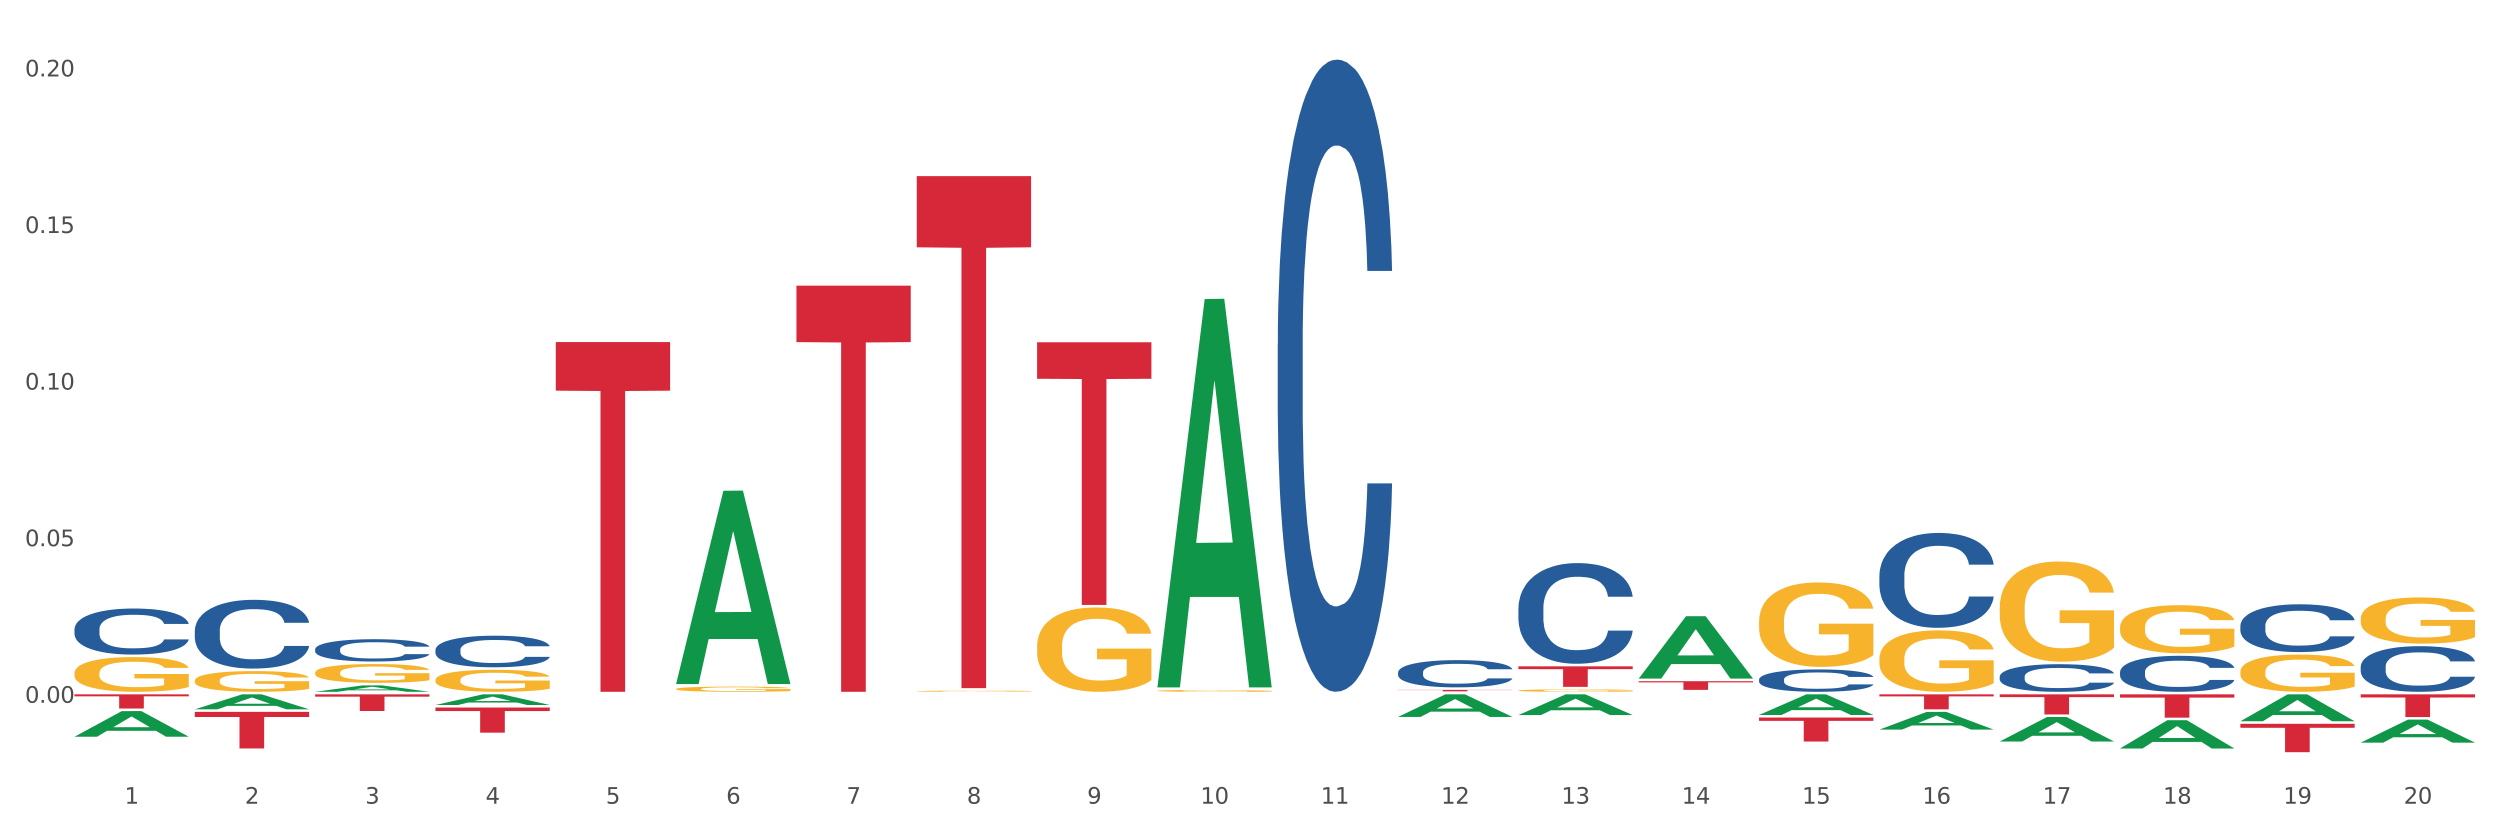 <?xml version="1.0" encoding="utf-8" standalone="no"?>
<!DOCTYPE svg PUBLIC "-//W3C//DTD SVG 1.1//EN"
  "http://www.w3.org/Graphics/SVG/1.1/DTD/svg11.dtd">
<svg xmlns:xlink="http://www.w3.org/1999/xlink" width="1080pt" height="360pt" viewBox="0 0 1080 360" xmlns="http://www.w3.org/2000/svg" version="1.1">
 <rect x="0" y="0" width="1080" height="360" fill="#333333" stroke="none"/>
 <defs>
  <style type="text/css">*{stroke-linejoin: round; stroke-linecap: butt}</style>
 </defs>
 <g id="figure_1">
  <g id="patch_1">
   <path d="M 0 360 
L 1080 360 
L 1080 0 
L 0 0 
z
" style="fill: #ffffff; stroke: #ffffff; stroke-linejoin: miter"/>
  </g>
  <g id="axes_1">
   <g id="matplotlib.axis_1">
    <g id="xtick_1">
     <g id="text_1">
      <!-- 1 -->
      <g style="fill: #4d4d4d" transform="translate(53.812 347.204) scale(0.096 -0.096)">
       <defs>
        <path id="DejaVuSans-31" d="M 794 531 
L 1825 531 
L 1825 4091 
L 703 3866 
L 703 4441 
L 1819 4666 
L 2450 4666 
L 2450 531 
L 3481 531 
L 3481 0 
L 794 0 
L 794 531 
z
" transform="scale(0.016)"/>
       </defs>
       <use xlink:href="#DejaVuSans-31"/>
      </g>
     </g>
    </g>
    <g id="xtick_2">
     <g id="text_2">
      <!-- 2 -->
      <g style="fill: #4d4d4d" transform="translate(105.793 347.204) scale(0.096 -0.096)">
       <defs>
        <path id="DejaVuSans-32" d="M 1228 531 
L 3431 531 
L 3431 0 
L 469 0 
L 469 531 
Q 828 903 1448 1529 
Q 2069 2156 2228 2338 
Q 2531 2678 2651 2914 
Q 2772 3150 2772 3378 
Q 2772 3750 2511 3984 
Q 2250 4219 1831 4219 
Q 1534 4219 1204 4116 
Q 875 4013 500 3803 
L 500 4441 
Q 881 4594 1212 4672 
Q 1544 4750 1819 4750 
Q 2544 4750 2975 4387 
Q 3406 4025 3406 3419 
Q 3406 3131 3298 2873 
Q 3191 2616 2906 2266 
Q 2828 2175 2409 1742 
Q 1991 1309 1228 531 
z
" transform="scale(0.016)"/>
       </defs>
       <use xlink:href="#DejaVuSans-32"/>
      </g>
     </g>
    </g>
    <g id="xtick_3">
     <g id="text_3">
      <!-- 3 -->
      <g style="fill: #4d4d4d" transform="translate(157.774 347.204) scale(0.096 -0.096)">
       <defs>
        <path id="DejaVuSans-33" d="M 2597 2516 
Q 3050 2419 3304 2112 
Q 3559 1806 3559 1356 
Q 3559 666 3084 287 
Q 2609 -91 1734 -91 
Q 1441 -91 1130 -33 
Q 819 25 488 141 
L 488 750 
Q 750 597 1062 519 
Q 1375 441 1716 441 
Q 2309 441 2620 675 
Q 2931 909 2931 1356 
Q 2931 1769 2642 2001 
Q 2353 2234 1838 2234 
L 1294 2234 
L 1294 2753 
L 1863 2753 
Q 2328 2753 2575 2939 
Q 2822 3125 2822 3475 
Q 2822 3834 2567 4026 
Q 2313 4219 1838 4219 
Q 1578 4219 1281 4162 
Q 984 4106 628 3988 
L 628 4550 
Q 988 4650 1302 4700 
Q 1616 4750 1894 4750 
Q 2613 4750 3031 4423 
Q 3450 4097 3450 3541 
Q 3450 3153 3228 2886 
Q 3006 2619 2597 2516 
z
" transform="scale(0.016)"/>
       </defs>
       <use xlink:href="#DejaVuSans-33"/>
      </g>
     </g>
    </g>
    <g id="xtick_4">
     <g id="text_4">
      <!-- 4 -->
      <g style="fill: #4d4d4d" transform="translate(209.756 347.204) scale(0.096 -0.096)">
       <defs>
        <path id="DejaVuSans-34" d="M 2419 4116 
L 825 1625 
L 2419 1625 
L 2419 4116 
z
M 2253 4666 
L 3047 4666 
L 3047 1625 
L 3713 1625 
L 3713 1100 
L 3047 1100 
L 3047 0 
L 2419 0 
L 2419 1100 
L 313 1100 
L 313 1709 
L 2253 4666 
z
" transform="scale(0.016)"/>
       </defs>
       <use xlink:href="#DejaVuSans-34"/>
      </g>
     </g>
    </g>
    <g id="xtick_5">
     <g id="text_5">
      <!-- 5 -->
      <g style="fill: #4d4d4d" transform="translate(261.737 347.204) scale(0.096 -0.096)">
       <defs>
        <path id="DejaVuSans-35" d="M 691 4666 
L 3169 4666 
L 3169 4134 
L 1269 4134 
L 1269 2991 
Q 1406 3038 1543 3061 
Q 1681 3084 1819 3084 
Q 2600 3084 3056 2656 
Q 3513 2228 3513 1497 
Q 3513 744 3044 326 
Q 2575 -91 1722 -91 
Q 1428 -91 1123 -41 
Q 819 9 494 109 
L 494 744 
Q 775 591 1075 516 
Q 1375 441 1709 441 
Q 2250 441 2565 725 
Q 2881 1009 2881 1497 
Q 2881 1984 2565 2268 
Q 2250 2553 1709 2553 
Q 1456 2553 1204 2497 
Q 953 2441 691 2322 
L 691 4666 
z
" transform="scale(0.016)"/>
       </defs>
       <use xlink:href="#DejaVuSans-35"/>
      </g>
     </g>
    </g>
    <g id="xtick_6">
     <g id="text_6">
      <!-- 6 -->
      <g style="fill: #4d4d4d" transform="translate(313.718 347.204) scale(0.096 -0.096)">
       <defs>
        <path id="DejaVuSans-36" d="M 2113 2584 
Q 1688 2584 1439 2293 
Q 1191 2003 1191 1497 
Q 1191 994 1439 701 
Q 1688 409 2113 409 
Q 2538 409 2786 701 
Q 3034 994 3034 1497 
Q 3034 2003 2786 2293 
Q 2538 2584 2113 2584 
z
M 3366 4563 
L 3366 3988 
Q 3128 4100 2886 4159 
Q 2644 4219 2406 4219 
Q 1781 4219 1451 3797 
Q 1122 3375 1075 2522 
Q 1259 2794 1537 2939 
Q 1816 3084 2150 3084 
Q 2853 3084 3261 2657 
Q 3669 2231 3669 1497 
Q 3669 778 3244 343 
Q 2819 -91 2113 -91 
Q 1303 -91 875 529 
Q 447 1150 447 2328 
Q 447 3434 972 4092 
Q 1497 4750 2381 4750 
Q 2619 4750 2861 4703 
Q 3103 4656 3366 4563 
z
" transform="scale(0.016)"/>
       </defs>
       <use xlink:href="#DejaVuSans-36"/>
      </g>
     </g>
    </g>
    <g id="xtick_7">
     <g id="text_7">
      <!-- 7 -->
      <g style="fill: #4d4d4d" transform="translate(365.699 347.204) scale(0.096 -0.096)">
       <defs>
        <path id="DejaVuSans-37" d="M 525 4666 
L 3525 4666 
L 3525 4397 
L 1831 0 
L 1172 0 
L 2766 4134 
L 525 4134 
L 525 4666 
z
" transform="scale(0.016)"/>
       </defs>
       <use xlink:href="#DejaVuSans-37"/>
      </g>
     </g>
    </g>
    <g id="xtick_8">
     <g id="text_8">
      <!-- 8 -->
      <g style="fill: #4d4d4d" transform="translate(417.68 347.204) scale(0.096 -0.096)">
       <defs>
        <path id="DejaVuSans-38" d="M 2034 2216 
Q 1584 2216 1326 1975 
Q 1069 1734 1069 1313 
Q 1069 891 1326 650 
Q 1584 409 2034 409 
Q 2484 409 2743 651 
Q 3003 894 3003 1313 
Q 3003 1734 2745 1975 
Q 2488 2216 2034 2216 
z
M 1403 2484 
Q 997 2584 770 2862 
Q 544 3141 544 3541 
Q 544 4100 942 4425 
Q 1341 4750 2034 4750 
Q 2731 4750 3128 4425 
Q 3525 4100 3525 3541 
Q 3525 3141 3298 2862 
Q 3072 2584 2669 2484 
Q 3125 2378 3379 2068 
Q 3634 1759 3634 1313 
Q 3634 634 3220 271 
Q 2806 -91 2034 -91 
Q 1263 -91 848 271 
Q 434 634 434 1313 
Q 434 1759 690 2068 
Q 947 2378 1403 2484 
z
M 1172 3481 
Q 1172 3119 1398 2916 
Q 1625 2713 2034 2713 
Q 2441 2713 2670 2916 
Q 2900 3119 2900 3481 
Q 2900 3844 2670 4047 
Q 2441 4250 2034 4250 
Q 1625 4250 1398 4047 
Q 1172 3844 1172 3481 
z
" transform="scale(0.016)"/>
       </defs>
       <use xlink:href="#DejaVuSans-38"/>
      </g>
     </g>
    </g>
    <g id="xtick_9">
     <g id="text_9">
      <!-- 9 -->
      <g style="fill: #4d4d4d" transform="translate(469.662 347.204) scale(0.096 -0.096)">
       <defs>
        <path id="DejaVuSans-39" d="M 703 97 
L 703 672 
Q 941 559 1184 500 
Q 1428 441 1663 441 
Q 2288 441 2617 861 
Q 2947 1281 2994 2138 
Q 2813 1869 2534 1725 
Q 2256 1581 1919 1581 
Q 1219 1581 811 2004 
Q 403 2428 403 3163 
Q 403 3881 828 4315 
Q 1253 4750 1959 4750 
Q 2769 4750 3195 4129 
Q 3622 3509 3622 2328 
Q 3622 1225 3098 567 
Q 2575 -91 1691 -91 
Q 1453 -91 1209 -44 
Q 966 3 703 97 
z
M 1959 2075 
Q 2384 2075 2632 2365 
Q 2881 2656 2881 3163 
Q 2881 3666 2632 3958 
Q 2384 4250 1959 4250 
Q 1534 4250 1286 3958 
Q 1038 3666 1038 3163 
Q 1038 2656 1286 2365 
Q 1534 2075 1959 2075 
z
" transform="scale(0.016)"/>
       </defs>
       <use xlink:href="#DejaVuSans-39"/>
      </g>
     </g>
    </g>
    <g id="xtick_10">
     <g id="text_10">
      <!-- 10 -->
      <g style="fill: #4d4d4d" transform="translate(518.589 347.204) scale(0.096 -0.096)">
       <defs>
        <path id="DejaVuSans-30" d="M 2034 4250 
Q 1547 4250 1301 3770 
Q 1056 3291 1056 2328 
Q 1056 1369 1301 889 
Q 1547 409 2034 409 
Q 2525 409 2770 889 
Q 3016 1369 3016 2328 
Q 3016 3291 2770 3770 
Q 2525 4250 2034 4250 
z
M 2034 4750 
Q 2819 4750 3233 4129 
Q 3647 3509 3647 2328 
Q 3647 1150 3233 529 
Q 2819 -91 2034 -91 
Q 1250 -91 836 529 
Q 422 1150 422 2328 
Q 422 3509 836 4129 
Q 1250 4750 2034 4750 
z
" transform="scale(0.016)"/>
       </defs>
       <use xlink:href="#DejaVuSans-31"/>
       <use xlink:href="#DejaVuSans-30" transform="translate(63.623 0)"/>
      </g>
     </g>
    </g>
    <g id="xtick_11">
     <g id="text_11">
      <!-- 11 -->
      <g style="fill: #4d4d4d" transform="translate(570.57 347.204) scale(0.096 -0.096)">
       <use xlink:href="#DejaVuSans-31"/>
       <use xlink:href="#DejaVuSans-31" transform="translate(63.623 0)"/>
      </g>
     </g>
    </g>
    <g id="xtick_12">
     <g id="text_12">
      <!-- 12 -->
      <g style="fill: #4d4d4d" transform="translate(622.551 347.204) scale(0.096 -0.096)">
       <use xlink:href="#DejaVuSans-31"/>
       <use xlink:href="#DejaVuSans-32" transform="translate(63.623 0)"/>
      </g>
     </g>
    </g>
    <g id="xtick_13">
     <g id="text_13">
      <!-- 13 -->
      <g style="fill: #4d4d4d" transform="translate(674.533 347.204) scale(0.096 -0.096)">
       <use xlink:href="#DejaVuSans-31"/>
       <use xlink:href="#DejaVuSans-33" transform="translate(63.623 0)"/>
      </g>
     </g>
    </g>
    <g id="xtick_14">
     <g id="text_14">
      <!-- 14 -->
      <g style="fill: #4d4d4d" transform="translate(726.514 347.204) scale(0.096 -0.096)">
       <use xlink:href="#DejaVuSans-31"/>
       <use xlink:href="#DejaVuSans-34" transform="translate(63.623 0)"/>
      </g>
     </g>
    </g>
    <g id="xtick_15">
     <g id="text_15">
      <!-- 15 -->
      <g style="fill: #4d4d4d" transform="translate(778.495 347.204) scale(0.096 -0.096)">
       <use xlink:href="#DejaVuSans-31"/>
       <use xlink:href="#DejaVuSans-35" transform="translate(63.623 0)"/>
      </g>
     </g>
    </g>
    <g id="xtick_16">
     <g id="text_16">
      <!-- 16 -->
      <g style="fill: #4d4d4d" transform="translate(830.476 347.204) scale(0.096 -0.096)">
       <use xlink:href="#DejaVuSans-31"/>
       <use xlink:href="#DejaVuSans-36" transform="translate(63.623 0)"/>
      </g>
     </g>
    </g>
    <g id="xtick_17">
     <g id="text_17">
      <!-- 17 -->
      <g style="fill: #4d4d4d" transform="translate(882.457 347.204) scale(0.096 -0.096)">
       <use xlink:href="#DejaVuSans-31"/>
       <use xlink:href="#DejaVuSans-37" transform="translate(63.623 0)"/>
      </g>
     </g>
    </g>
    <g id="xtick_18">
     <g id="text_18">
      <!-- 18 -->
      <g style="fill: #4d4d4d" transform="translate(934.439 347.204) scale(0.096 -0.096)">
       <use xlink:href="#DejaVuSans-31"/>
       <use xlink:href="#DejaVuSans-38" transform="translate(63.623 0)"/>
      </g>
     </g>
    </g>
    <g id="xtick_19">
     <g id="text_19">
      <!-- 19 -->
      <g style="fill: #4d4d4d" transform="translate(986.42 347.204) scale(0.096 -0.096)">
       <use xlink:href="#DejaVuSans-31"/>
       <use xlink:href="#DejaVuSans-39" transform="translate(63.623 0)"/>
      </g>
     </g>
    </g>
    <g id="xtick_20">
     <g id="text_20">
      <!-- 20 -->
      <g style="fill: #4d4d4d" transform="translate(1038.401 347.204) scale(0.096 -0.096)">
       <use xlink:href="#DejaVuSans-32"/>
       <use xlink:href="#DejaVuSans-30" transform="translate(63.623 0)"/>
      </g>
     </g>
    </g>
    <g id="xtick_21"/>
    <g id="xtick_22"/>
    <g id="xtick_23"/>
    <g id="xtick_24"/>
    <g id="xtick_25"/>
    <g id="xtick_26"/>
    <g id="xtick_27"/>
    <g id="xtick_28"/>
    <g id="xtick_29"/>
    <g id="xtick_30"/>
    <g id="xtick_31"/>
    <g id="xtick_32"/>
    <g id="xtick_33"/>
    <g id="xtick_34"/>
    <g id="xtick_35"/>
    <g id="xtick_36"/>
    <g id="xtick_37"/>
    <g id="xtick_38"/>
    <g id="xtick_39"/>
   </g>
   <g id="matplotlib.axis_2">
    <g id="ytick_1">
     <g id="text_21">
      <!-- 0.00 -->
      <g style="fill: #4d4d4d" transform="translate(10.8 303.598) scale(0.096 -0.096)">
       <defs>
        <path id="DejaVuSans-2e" d="M 684 794 
L 1344 794 
L 1344 0 
L 684 0 
L 684 794 
z
" transform="scale(0.016)"/>
       </defs>
       <use xlink:href="#DejaVuSans-30"/>
       <use xlink:href="#DejaVuSans-2e" transform="translate(63.623 0)"/>
       <use xlink:href="#DejaVuSans-30" transform="translate(95.41 0)"/>
       <use xlink:href="#DejaVuSans-30" transform="translate(159.033 0)"/>
      </g>
     </g>
    </g>
    <g id="ytick_2">
     <g id="text_22">
      <!-- 0.05 -->
      <g style="fill: #4d4d4d" transform="translate(10.8 235.955) scale(0.096 -0.096)">
       <use xlink:href="#DejaVuSans-30"/>
       <use xlink:href="#DejaVuSans-2e" transform="translate(63.623 0)"/>
       <use xlink:href="#DejaVuSans-30" transform="translate(95.41 0)"/>
       <use xlink:href="#DejaVuSans-35" transform="translate(159.033 0)"/>
      </g>
     </g>
    </g>
    <g id="ytick_3">
     <g id="text_23">
      <!-- 0.10 -->
      <g style="fill: #4d4d4d" transform="translate(10.8 168.312) scale(0.096 -0.096)">
       <use xlink:href="#DejaVuSans-30"/>
       <use xlink:href="#DejaVuSans-2e" transform="translate(63.623 0)"/>
       <use xlink:href="#DejaVuSans-31" transform="translate(95.41 0)"/>
       <use xlink:href="#DejaVuSans-30" transform="translate(159.033 0)"/>
      </g>
     </g>
    </g>
    <g id="ytick_4">
     <g id="text_24">
      <!-- 0.15 -->
      <g style="fill: #4d4d4d" transform="translate(10.8 100.669) scale(0.096 -0.096)">
       <use xlink:href="#DejaVuSans-30"/>
       <use xlink:href="#DejaVuSans-2e" transform="translate(63.623 0)"/>
       <use xlink:href="#DejaVuSans-31" transform="translate(95.41 0)"/>
       <use xlink:href="#DejaVuSans-35" transform="translate(159.033 0)"/>
      </g>
     </g>
    </g>
    <g id="ytick_5">
     <g id="text_25">
      <!-- 0.20 -->
      <g style="fill: #4d4d4d" transform="translate(10.8 33.026) scale(0.096 -0.096)">
       <use xlink:href="#DejaVuSans-30"/>
       <use xlink:href="#DejaVuSans-2e" transform="translate(63.623 0)"/>
       <use xlink:href="#DejaVuSans-32" transform="translate(95.41 0)"/>
       <use xlink:href="#DejaVuSans-30" transform="translate(159.033 0)"/>
      </g>
     </g>
    </g>
    <g id="ytick_6"/>
    <g id="ytick_7"/>
    <g id="ytick_8"/>
    <g id="ytick_9"/>
    <g id="ytick_10"/>
   </g>
   <g id="PolyCollection_1">
    <path d="M 863.874 299.951 
L 913.256 299.951 
L 913.256 301.158 
L 893.831 301.166 
L 893.831 308.636 
L 883.182 308.636 
L 883.182 301.166 
L 863.874 301.158 
L 863.874 299.959 
L 863.874 299.951 
z
" clip-path="url(#p5edf6c862a)" style="fill: #d62839"/>
    <path d="M 811.893 299.951 
L 861.275 299.951 
L 861.275 300.853 
L 841.85 300.859 
L 841.85 306.442 
L 831.201 306.442 
L 831.201 300.859 
L 811.893 300.853 
L 811.893 299.957 
L 811.893 299.951 
z
" clip-path="url(#p5edf6c862a)" style="fill: #d62839"/>
    <path d="M 759.912 309.962 
L 809.294 309.962 
L 809.294 311.404 
L 789.869 311.414 
L 789.869 320.339 
L 779.22 320.339 
L 779.22 311.414 
L 759.912 311.404 
L 759.912 309.972 
L 759.912 309.962 
z
" clip-path="url(#p5edf6c862a)" style="fill: #d62839"/>
    <path d="M 707.931 294.264 
L 757.313 294.264 
L 757.313 294.786 
L 737.888 294.79 
L 737.888 298.021 
L 727.239 298.021 
L 727.239 294.79 
L 707.931 294.786 
L 707.931 294.268 
L 707.931 294.264 
z
" clip-path="url(#p5edf6c862a)" style="fill: #d62839"/>
    <path d="M 967.837 312.691 
L 1017.219 312.691 
L 1017.219 314.395 
L 997.794 314.406 
L 997.794 324.95 
L 987.145 324.95 
L 987.145 314.406 
L 967.837 314.395 
L 967.837 312.703 
L 967.837 312.691 
z
" clip-path="url(#p5edf6c862a)" style="fill: #d62839"/>
    <path d="M 915.855 299.951 
L 965.238 299.951 
L 965.238 301.352 
L 945.812 301.361 
L 945.812 310.031 
L 935.164 310.031 
L 935.164 301.361 
L 915.855 301.352 
L 915.855 299.961 
L 915.855 299.951 
z
" clip-path="url(#p5edf6c862a)" style="fill: #d62839"/>
    <path d="M 603.968 309.686 
L 604.019 309.676 
L 624.383 299.96 
L 632.834 299.951 
L 653.35 309.704 
L 643.576 309.704 
L 639.147 307.433 
L 618.121 307.433 
L 617.968 307.469 
L 613.692 309.704 
L 603.968 309.704 
L 603.968 309.686 
L 620.768 306.078 
L 636.499 306.068 
L 628.71 302.03 
L 628.608 302.012 
L 628.507 302.039 
L 620.717 306.068 
L 620.768 306.078 
L 603.968 309.686 
z
" clip-path="url(#p5edf6c862a)" style="fill: #109648"/>
    <path d="M 655.949 308.902 
L 656 308.893 
L 676.364 299.96 
L 684.815 299.951 
L 705.332 308.919 
L 695.557 308.919 
L 691.128 306.831 
L 670.102 306.831 
L 669.95 306.864 
L 665.673 308.919 
L 655.949 308.919 
L 655.949 308.902 
L 672.75 305.584 
L 688.481 305.576 
L 680.691 301.863 
L 680.59 301.846 
L 680.488 301.871 
L 672.699 305.576 
L 672.75 305.584 
L 655.949 308.902 
z
" clip-path="url(#p5edf6c862a)" style="fill: #109648"/>
    <path d="M 759.912 308.849 
L 759.963 308.84 
L 780.327 299.96 
L 788.777 299.951 
L 809.294 308.866 
L 799.519 308.866 
L 795.09 306.79 
L 774.065 306.79 
L 773.912 306.823 
L 769.636 308.866 
L 759.912 308.866 
L 759.912 308.849 
L 776.712 305.551 
L 792.443 305.543 
L 784.654 301.851 
L 784.552 301.835 
L 784.45 301.86 
L 776.661 305.543 
L 776.712 305.551 
L 759.912 308.849 
z
" clip-path="url(#p5edf6c862a)" style="fill: #109648"/>
    <path d="M 811.893 315.185 
L 811.944 315.178 
L 832.308 307.546 
L 840.759 307.539 
L 861.275 315.199 
L 851.501 315.199 
L 847.071 313.415 
L 826.046 313.415 
L 825.893 313.444 
L 821.617 315.199 
L 811.893 315.199 
L 811.893 315.185 
L 828.693 312.351 
L 844.424 312.344 
L 836.635 309.172 
L 836.533 309.157 
L 836.431 309.179 
L 828.642 312.344 
L 828.693 312.351 
L 811.893 315.185 
z
" clip-path="url(#p5edf6c862a)" style="fill: #109648"/>
    <path d="M 707.931 293.117 
L 707.982 293.092 
L 728.345 266.208 
L 736.796 266.183 
L 757.313 293.168 
L 747.538 293.168 
L 743.109 286.884 
L 722.083 286.884 
L 721.931 286.985 
L 717.654 293.168 
L 707.931 293.168 
L 707.931 293.117 
L 724.731 283.134 
L 740.462 283.109 
L 732.673 271.935 
L 732.571 271.884 
L 732.469 271.96 
L 724.68 283.109 
L 724.731 283.134 
L 707.931 293.117 
z
" clip-path="url(#p5edf6c862a)" style="fill: #109648"/>
    <path d="M 863.874 292.291 
L 863.933 292.28 
L 863.933 291.975 
L 864.108 291.562 
L 864.75 290.8 
L 865.567 290.223 
L 866.968 289.548 
L 867.727 289.265 
L 868.719 288.949 
L 870.762 288.438 
L 873.097 288.002 
L 874.731 287.763 
L 875.957 287.611 
L 878.701 287.338 
L 880.277 287.219 
L 881.911 287.121 
L 883.312 287.055 
L 885.647 286.979 
L 887.515 286.947 
L 889.674 286.936 
L 891.484 286.947 
L 893.877 286.99 
L 897.379 287.121 
L 898.722 287.197 
L 900.531 287.328 
L 902.399 287.502 
L 903.917 287.676 
L 905.668 287.926 
L 907.478 288.253 
L 909.229 288.666 
L 910.455 289.047 
L 911.447 289.45 
L 912.322 289.94 
L 912.965 290.473 
L 913.256 290.92 
L 902.574 290.92 
L 902.283 290.517 
L 901.699 290.081 
L 901.115 289.788 
L 900.473 289.548 
L 899.481 289.276 
L 898.605 289.102 
L 897.146 288.895 
L 895.803 288.764 
L 894.694 288.688 
L 893.352 288.623 
L 890.492 288.558 
L 888.449 288.558 
L 887.164 288.579 
L 885.588 288.634 
L 884.246 288.71 
L 882.67 288.841 
L 881.444 288.982 
L 880.218 289.167 
L 879.518 289.298 
L 878.467 289.537 
L 877.767 289.733 
L 876.833 290.071 
L 876.307 290.31 
L 875.373 290.93 
L 874.965 291.388 
L 874.79 291.703 
L 874.673 292.052 
L 874.673 293.75 
L 875.023 294.511 
L 875.315 294.838 
L 875.782 295.208 
L 876.658 295.687 
L 877.942 296.155 
L 879.284 296.492 
L 880.393 296.699 
L 881.444 296.852 
L 882.495 296.971 
L 883.779 297.08 
L 884.83 297.146 
L 886.406 297.211 
L 888.273 297.244 
L 889.733 297.244 
L 892.71 297.189 
L 894.052 297.135 
L 895.336 297.058 
L 896.737 296.939 
L 897.846 296.808 
L 898.488 296.71 
L 899.539 296.503 
L 900.356 296.286 
L 901.057 296.035 
L 901.524 295.818 
L 902.049 295.491 
L 902.458 295.121 
L 902.574 294.925 
L 913.256 294.925 
L 913.023 295.317 
L 912.614 295.698 
L 911.797 296.209 
L 911.155 296.503 
L 910.163 296.863 
L 909.112 297.167 
L 907.653 297.505 
L 906.31 297.755 
L 904.909 297.973 
L 903.392 298.169 
L 900.648 298.441 
L 899.656 298.517 
L 897.555 298.648 
L 895.92 298.724 
L 893.527 298.8 
L 891.075 298.844 
L 888.507 298.854 
L 886.23 298.833 
L 883.72 298.767 
L 882.144 298.702 
L 880.393 298.604 
L 878.35 298.452 
L 876.424 298.267 
L 874.615 298.049 
L 872.922 297.799 
L 871.346 297.516 
L 869.303 297.048 
L 867.785 296.59 
L 866.676 296.166 
L 865.917 295.807 
L 865.158 295.35 
L 864.75 295.034 
L 864.108 294.272 
L 863.874 293.564 
L 863.874 292.291 
z
" clip-path="url(#p5edf6c862a)" style="fill: #255c99"/>
    <path d="M 240.1 147.775 
L 289.482 147.775 
L 289.482 168.77 
L 270.057 168.912 
L 270.057 298.854 
L 259.408 298.854 
L 259.408 168.912 
L 240.1 168.77 
L 240.1 147.917 
L 240.1 147.775 
z
" clip-path="url(#p5edf6c862a)" style="fill: #d62839"/>
    <path d="M 84.156 307.537 
L 133.538 307.537 
L 133.538 309.731 
L 114.113 309.745 
L 114.113 323.325 
L 103.464 323.325 
L 103.464 309.745 
L 84.156 309.731 
L 84.156 307.551 
L 84.156 307.537 
z
" clip-path="url(#p5edf6c862a)" style="fill: #d62839"/>
    <path d="M 811.893 248.644 
L 811.951 248.606 
L 811.951 247.558 
L 812.127 246.135 
L 812.769 243.515 
L 813.586 241.53 
L 814.987 239.209 
L 815.746 238.236 
L 816.738 237.15 
L 818.781 235.391 
L 821.116 233.893 
L 822.75 233.069 
L 823.976 232.545 
L 826.719 231.609 
L 828.295 231.198 
L 829.93 230.861 
L 831.331 230.636 
L 833.666 230.374 
L 835.533 230.262 
L 837.693 230.224 
L 839.503 230.262 
L 841.896 230.411 
L 845.398 230.861 
L 846.741 231.123 
L 848.55 231.572 
L 850.418 232.171 
L 851.936 232.77 
L 853.687 233.631 
L 855.496 234.754 
L 857.248 236.177 
L 858.473 237.487 
L 859.466 238.872 
L 860.341 240.557 
L 860.983 242.392 
L 861.275 243.926 
L 850.593 243.926 
L 850.301 242.541 
L 849.718 241.044 
L 849.134 240.033 
L 848.492 239.209 
L 847.5 238.273 
L 846.624 237.674 
L 845.165 236.963 
L 843.822 236.514 
L 842.713 236.252 
L 841.371 236.027 
L 838.51 235.802 
L 836.467 235.802 
L 835.183 235.877 
L 833.607 236.065 
L 832.265 236.327 
L 830.689 236.776 
L 829.463 237.263 
L 828.237 237.899 
L 827.537 238.348 
L 826.486 239.172 
L 825.785 239.846 
L 824.851 241.006 
L 824.326 241.83 
L 823.392 243.964 
L 822.984 245.536 
L 822.808 246.622 
L 822.692 247.82 
L 822.692 253.66 
L 823.042 256.281 
L 823.334 257.404 
L 823.801 258.677 
L 824.676 260.324 
L 825.961 261.934 
L 827.303 263.095 
L 828.412 263.806 
L 829.463 264.33 
L 830.513 264.742 
L 831.798 265.116 
L 832.848 265.341 
L 834.424 265.566 
L 836.292 265.678 
L 837.752 265.678 
L 840.728 265.491 
L 842.071 265.304 
L 843.355 265.042 
L 844.756 264.63 
L 845.865 264.18 
L 846.507 263.843 
L 847.558 263.132 
L 848.375 262.383 
L 849.076 261.522 
L 849.543 260.774 
L 850.068 259.65 
L 850.476 258.378 
L 850.593 257.704 
L 861.275 257.704 
L 861.042 259.051 
L 860.633 260.362 
L 859.816 262.121 
L 859.174 263.132 
L 858.182 264.368 
L 857.131 265.416 
L 855.672 266.576 
L 854.329 267.438 
L 852.928 268.186 
L 851.41 268.86 
L 848.667 269.796 
L 847.675 270.058 
L 845.573 270.507 
L 843.939 270.77 
L 841.546 271.032 
L 839.094 271.181 
L 836.526 271.219 
L 834.249 271.144 
L 831.739 270.919 
L 830.163 270.695 
L 828.412 270.358 
L 826.369 269.834 
L 824.443 269.197 
L 822.633 268.448 
L 820.941 267.587 
L 819.365 266.614 
L 817.322 265.004 
L 815.804 263.432 
L 814.695 261.972 
L 813.936 260.736 
L 813.177 259.164 
L 812.769 258.078 
L 812.127 255.457 
L 811.893 253.024 
L 811.893 248.644 
z
" clip-path="url(#p5edf6c862a)" style="fill: #255c99"/>
    <path d="M 915.855 290.294 
L 915.914 290.28 
L 915.914 289.883 
L 916.089 289.343 
L 916.731 288.349 
L 917.548 287.597 
L 918.949 286.717 
L 919.708 286.348 
L 920.7 285.936 
L 922.743 285.269 
L 925.078 284.701 
L 926.713 284.389 
L 927.938 284.19 
L 930.682 283.835 
L 932.258 283.679 
L 933.892 283.551 
L 935.293 283.466 
L 937.628 283.367 
L 939.496 283.324 
L 941.656 283.31 
L 943.465 283.324 
L 945.858 283.381 
L 949.361 283.551 
L 950.703 283.65 
L 952.513 283.821 
L 954.381 284.048 
L 955.898 284.275 
L 957.649 284.602 
L 959.459 285.027 
L 961.21 285.567 
L 962.436 286.064 
L 963.428 286.589 
L 964.304 287.228 
L 964.946 287.923 
L 965.238 288.505 
L 954.556 288.505 
L 954.264 287.98 
L 953.68 287.412 
L 953.096 287.029 
L 952.454 286.717 
L 951.462 286.362 
L 950.586 286.135 
L 949.127 285.865 
L 947.785 285.695 
L 946.676 285.595 
L 945.333 285.51 
L 942.473 285.425 
L 940.43 285.425 
L 939.146 285.453 
L 937.57 285.524 
L 936.227 285.624 
L 934.651 285.794 
L 933.425 285.979 
L 932.199 286.22 
L 931.499 286.39 
L 930.448 286.703 
L 929.748 286.958 
L 928.814 287.398 
L 928.289 287.711 
L 927.355 288.52 
L 926.946 289.116 
L 926.771 289.528 
L 926.654 289.982 
L 926.654 292.196 
L 927.004 293.19 
L 927.296 293.616 
L 927.763 294.099 
L 928.639 294.723 
L 929.923 295.334 
L 931.265 295.774 
L 932.375 296.044 
L 933.425 296.242 
L 934.476 296.399 
L 935.76 296.54 
L 936.811 296.626 
L 938.387 296.711 
L 940.255 296.753 
L 941.714 296.753 
L 944.691 296.682 
L 946.033 296.611 
L 947.318 296.512 
L 948.719 296.356 
L 949.828 296.186 
L 950.47 296.058 
L 951.52 295.788 
L 952.338 295.504 
L 953.038 295.178 
L 953.505 294.894 
L 954.03 294.468 
L 954.439 293.985 
L 954.556 293.73 
L 965.238 293.73 
L 965.004 294.241 
L 964.596 294.738 
L 963.778 295.405 
L 963.136 295.788 
L 962.144 296.257 
L 961.093 296.654 
L 959.634 297.094 
L 958.291 297.421 
L 956.89 297.705 
L 955.373 297.96 
L 952.629 298.315 
L 951.637 298.414 
L 949.536 298.585 
L 947.901 298.684 
L 945.508 298.783 
L 943.056 298.84 
L 940.488 298.854 
L 938.212 298.826 
L 935.702 298.741 
L 934.126 298.656 
L 932.375 298.528 
L 930.332 298.329 
L 928.405 298.088 
L 926.596 297.804 
L 924.903 297.477 
L 923.327 297.108 
L 921.284 296.498 
L 919.766 295.902 
L 918.657 295.348 
L 917.898 294.88 
L 917.14 294.283 
L 916.731 293.872 
L 916.089 292.878 
L 915.855 291.955 
L 915.855 290.294 
z
" clip-path="url(#p5edf6c862a)" style="fill: #255c99"/>
    <path d="M 32.175 299.951 
L 81.557 299.951 
L 81.557 300.805 
L 62.132 300.811 
L 62.132 306.094 
L 51.483 306.094 
L 51.483 300.811 
L 32.175 300.805 
L 32.175 299.957 
L 32.175 299.951 
z
" clip-path="url(#p5edf6c862a)" style="fill: #d62839"/>
    <path d="M 188.119 305.66 
L 237.501 305.66 
L 237.501 307.169 
L 218.076 307.179 
L 218.076 316.516 
L 207.427 316.516 
L 207.427 307.179 
L 188.119 307.169 
L 188.119 305.671 
L 188.119 305.66 
z
" clip-path="url(#p5edf6c862a)" style="fill: #d62839"/>
    <path d="M 136.137 299.951 
L 185.52 299.951 
L 185.52 300.952 
L 166.094 300.959 
L 166.094 307.151 
L 155.446 307.151 
L 155.446 300.959 
L 136.137 300.952 
L 136.137 299.958 
L 136.137 299.951 
z
" clip-path="url(#p5edf6c862a)" style="fill: #d62839"/>
    <path d="M 344.062 123.407 
L 393.444 123.407 
L 393.444 147.788 
L 374.019 147.953 
L 374.019 298.854 
L 363.37 298.854 
L 363.37 147.953 
L 344.062 147.788 
L 344.062 123.571 
L 344.062 123.407 
z
" clip-path="url(#p5edf6c862a)" style="fill: #d62839"/>
    <path d="M 1019.818 320.808 
L 1019.869 320.798 
L 1040.233 310.873 
L 1048.684 310.864 
L 1069.2 320.826 
L 1059.425 320.826 
L 1054.996 318.506 
L 1033.971 318.506 
L 1033.818 318.544 
L 1029.542 320.826 
L 1019.818 320.826 
L 1019.818 320.808 
L 1036.618 317.122 
L 1052.349 317.113 
L 1044.56 312.987 
L 1044.458 312.968 
L 1044.356 312.996 
L 1036.567 317.113 
L 1036.618 317.122 
L 1019.818 320.808 
z
" clip-path="url(#p5edf6c862a)" style="fill: #109648"/>
    <path d="M 967.837 311.573 
L 967.888 311.562 
L 988.251 299.962 
L 996.702 299.951 
L 1017.219 311.595 
L 1007.444 311.595 
L 1003.015 308.883 
L 981.989 308.883 
L 981.837 308.927 
L 977.56 311.595 
L 967.837 311.595 
L 967.837 311.573 
L 984.637 307.265 
L 1000.368 307.254 
L 992.579 302.433 
L 992.477 302.411 
L 992.375 302.444 
L 984.586 307.254 
L 984.637 307.265 
L 967.837 311.573 
z
" clip-path="url(#p5edf6c862a)" style="fill: #109648"/>
    <path d="M 915.855 323.334 
L 915.906 323.322 
L 936.27 311.139 
L 944.721 311.128 
L 965.238 323.357 
L 955.463 323.357 
L 951.034 320.509 
L 930.008 320.509 
L 929.856 320.555 
L 925.579 323.357 
L 915.855 323.357 
L 915.855 323.334 
L 932.656 318.81 
L 948.387 318.798 
L 940.597 313.734 
L 940.496 313.711 
L 940.394 313.746 
L 932.605 318.798 
L 932.656 318.81 
L 915.855 323.334 
z
" clip-path="url(#p5edf6c862a)" style="fill: #109648"/>
    <path d="M 863.874 320.313 
L 863.925 320.303 
L 884.289 309.742 
L 892.74 309.732 
L 913.256 320.333 
L 903.482 320.333 
L 899.053 317.864 
L 878.027 317.864 
L 877.874 317.904 
L 873.598 320.333 
L 863.874 320.333 
L 863.874 320.313 
L 880.674 316.391 
L 896.405 316.381 
L 888.616 311.992 
L 888.514 311.972 
L 888.413 312.002 
L 880.623 316.381 
L 880.674 316.391 
L 863.874 320.313 
z
" clip-path="url(#p5edf6c862a)" style="fill: #109648"/>
    <path d="M 1019.818 299.951 
L 1069.2 299.951 
L 1069.2 301.315 
L 1049.775 301.324 
L 1049.775 309.767 
L 1039.126 309.767 
L 1039.126 301.324 
L 1019.818 301.315 
L 1019.818 299.96 
L 1019.818 299.951 
z
" clip-path="url(#p5edf6c862a)" style="fill: #d62839"/>
    <path d="M 655.949 287.842 
L 705.332 287.842 
L 705.332 289.076 
L 685.906 289.085 
L 685.906 296.723 
L 675.258 296.723 
L 675.258 289.085 
L 655.949 289.076 
L 655.949 287.85 
L 655.949 287.842 
z
" clip-path="url(#p5edf6c862a)" style="fill: #d62839"/>
    <path d="M 603.968 298.033 
L 653.35 298.033 
L 653.35 298.121 
L 633.925 298.121 
L 633.925 298.665 
L 623.276 298.665 
L 623.276 298.121 
L 603.968 298.121 
L 603.968 298.034 
L 603.968 298.033 
z
" clip-path="url(#p5edf6c862a)" style="fill: #d62839"/>
    <path d="M 396.043 76.103 
L 445.426 76.103 
L 445.426 106.839 
L 426 107.047 
L 426 297.275 
L 415.352 297.275 
L 415.352 107.047 
L 396.043 106.839 
L 396.043 76.311 
L 396.043 76.103 
z
" clip-path="url(#p5edf6c862a)" style="fill: #d62839"/>
    <path d="M 448.025 147.859 
L 497.407 147.859 
L 497.407 163.627 
L 477.982 163.733 
L 477.982 261.322 
L 467.333 261.322 
L 467.333 163.733 
L 448.025 163.627 
L 448.025 147.966 
L 448.025 147.859 
z
" clip-path="url(#p5edf6c862a)" style="fill: #d62839"/>
    <path d="M 551.987 148.465 
L 552.045 148.216 
L 552.045 141.233 
L 552.221 131.755 
L 552.863 114.297 
L 553.68 101.079 
L 555.081 85.616 
L 555.84 79.131 
L 556.832 71.899 
L 558.875 60.177 
L 561.21 50.201 
L 562.844 44.714 
L 564.07 41.222 
L 566.813 34.987 
L 568.389 32.244 
L 570.024 29.999 
L 571.425 28.503 
L 573.76 26.757 
L 575.627 26.009 
L 577.787 25.759 
L 579.597 26.009 
L 581.99 27.007 
L 585.492 29.999 
L 586.835 31.745 
L 588.644 34.738 
L 590.512 38.728 
L 592.03 42.719 
L 593.781 48.455 
L 595.59 55.937 
L 597.342 65.414 
L 598.567 74.143 
L 599.56 83.371 
L 600.435 94.594 
L 601.077 106.815 
L 601.369 117.041 
L 590.687 117.041 
L 590.395 107.813 
L 589.812 97.837 
L 589.228 91.103 
L 588.586 85.616 
L 587.594 79.381 
L 586.718 75.39 
L 585.259 70.652 
L 583.916 67.659 
L 582.807 65.913 
L 581.465 64.417 
L 578.604 62.92 
L 576.561 62.92 
L 575.277 63.419 
L 573.701 64.666 
L 572.359 66.412 
L 570.783 69.405 
L 569.557 72.647 
L 568.331 76.887 
L 567.631 79.88 
L 566.58 85.367 
L 565.879 89.856 
L 564.945 97.587 
L 564.42 103.074 
L 563.486 117.29 
L 563.078 127.765 
L 562.902 134.997 
L 562.786 142.978 
L 562.786 181.885 
L 563.136 199.343 
L 563.428 206.825 
L 563.895 215.305 
L 564.77 226.279 
L 566.055 237.003 
L 567.397 244.734 
L 568.506 249.473 
L 569.557 252.965 
L 570.607 255.708 
L 571.892 258.202 
L 572.942 259.698 
L 574.518 261.195 
L 576.386 261.943 
L 577.846 261.943 
L 580.822 260.696 
L 582.165 259.449 
L 583.449 257.703 
L 584.85 254.96 
L 585.959 251.967 
L 586.601 249.722 
L 587.652 244.984 
L 588.469 239.996 
L 589.17 234.259 
L 589.637 229.271 
L 590.162 221.789 
L 590.57 213.31 
L 590.687 208.82 
L 601.369 208.82 
L 601.136 217.799 
L 600.727 226.528 
L 599.91 238.25 
L 599.268 244.984 
L 598.275 253.214 
L 597.225 260.197 
L 595.766 267.929 
L 594.423 273.665 
L 593.022 278.653 
L 591.504 283.142 
L 588.761 289.377 
L 587.769 291.123 
L 585.667 294.116 
L 584.033 295.862 
L 581.64 297.607 
L 579.188 298.605 
L 576.62 298.854 
L 574.343 298.356 
L 571.833 296.859 
L 570.257 295.363 
L 568.506 293.118 
L 566.463 289.627 
L 564.537 285.387 
L 562.727 280.399 
L 561.035 274.662 
L 559.459 268.178 
L 557.416 257.454 
L 555.898 246.979 
L 554.789 237.252 
L 554.03 229.022 
L 553.271 218.547 
L 552.863 211.314 
L 552.221 193.856 
L 551.987 177.645 
L 551.987 148.465 
z
" clip-path="url(#p5edf6c862a)" style="fill: #255c99"/>
    <path d="M 1019.818 288.001 
L 1019.876 287.983 
L 1019.876 287.479 
L 1020.051 286.795 
L 1020.693 285.535 
L 1021.511 284.581 
L 1022.912 283.465 
L 1023.67 282.997 
L 1024.663 282.475 
L 1026.706 281.629 
L 1029.041 280.909 
L 1030.675 280.513 
L 1031.901 280.261 
L 1034.644 279.811 
L 1036.22 279.613 
L 1037.855 279.451 
L 1039.256 279.343 
L 1041.59 279.217 
L 1043.458 279.163 
L 1045.618 279.145 
L 1047.427 279.163 
L 1049.821 279.235 
L 1053.323 279.451 
L 1054.666 279.577 
L 1056.475 279.793 
L 1058.343 280.081 
L 1059.861 280.369 
L 1061.612 280.783 
L 1063.421 281.323 
L 1065.172 282.007 
L 1066.398 282.637 
L 1067.39 283.303 
L 1068.266 284.113 
L 1068.908 284.995 
L 1069.2 285.733 
L 1058.518 285.733 
L 1058.226 285.067 
L 1057.642 284.347 
L 1057.059 283.861 
L 1056.417 283.465 
L 1055.424 283.015 
L 1054.549 282.727 
L 1053.09 282.385 
L 1051.747 282.169 
L 1050.638 282.043 
L 1049.295 281.935 
L 1046.435 281.827 
L 1044.392 281.827 
L 1043.108 281.863 
L 1041.532 281.953 
L 1040.189 282.079 
L 1038.613 282.295 
L 1037.388 282.529 
L 1036.162 282.835 
L 1035.461 283.051 
L 1034.411 283.447 
L 1033.71 283.771 
L 1032.776 284.329 
L 1032.251 284.725 
L 1031.317 285.751 
L 1030.908 286.507 
L 1030.733 287.029 
L 1030.617 287.605 
L 1030.617 290.413 
L 1030.967 291.673 
L 1031.259 292.213 
L 1031.726 292.825 
L 1032.601 293.617 
L 1033.885 294.391 
L 1035.228 294.949 
L 1036.337 295.291 
L 1037.388 295.542 
L 1038.438 295.74 
L 1039.722 295.92 
L 1040.773 296.028 
L 1042.349 296.136 
L 1044.217 296.19 
L 1045.676 296.19 
L 1048.653 296.1 
L 1049.996 296.01 
L 1051.28 295.884 
L 1052.681 295.686 
L 1053.79 295.47 
L 1054.432 295.308 
L 1055.483 294.967 
L 1056.3 294.607 
L 1057 294.193 
L 1057.467 293.833 
L 1057.993 293.293 
L 1058.401 292.681 
L 1058.518 292.357 
L 1069.2 292.357 
L 1068.967 293.005 
L 1068.558 293.635 
L 1067.741 294.481 
L 1067.099 294.967 
L 1066.106 295.56 
L 1065.056 296.064 
L 1063.596 296.622 
L 1062.254 297.036 
L 1060.853 297.396 
L 1059.335 297.72 
L 1056.592 298.17 
L 1055.599 298.296 
L 1053.498 298.512 
L 1051.864 298.638 
L 1049.47 298.764 
L 1047.019 298.836 
L 1044.451 298.854 
L 1042.174 298.818 
L 1039.664 298.71 
L 1038.088 298.602 
L 1036.337 298.44 
L 1034.294 298.188 
L 1032.368 297.882 
L 1030.558 297.522 
L 1028.865 297.108 
L 1027.289 296.64 
L 1025.246 295.866 
L 1023.729 295.111 
L 1022.62 294.409 
L 1021.861 293.815 
L 1021.102 293.059 
L 1020.693 292.537 
L 1020.051 291.277 
L 1019.818 290.107 
L 1019.818 288.001 
z
" clip-path="url(#p5edf6c862a)" style="fill: #255c99"/>
    <path d="M 967.837 270.326 
L 967.895 270.307 
L 967.895 269.779 
L 968.07 269.063 
L 968.712 267.743 
L 969.529 266.744 
L 970.93 265.575 
L 971.689 265.085 
L 972.681 264.538 
L 974.724 263.652 
L 977.059 262.898 
L 978.694 262.483 
L 979.92 262.219 
L 982.663 261.748 
L 984.239 261.54 
L 985.873 261.371 
L 987.274 261.258 
L 989.609 261.126 
L 991.477 261.069 
L 993.637 261.05 
L 995.446 261.069 
L 997.84 261.144 
L 1001.342 261.371 
L 1002.684 261.503 
L 1004.494 261.729 
L 1006.362 262.031 
L 1007.879 262.332 
L 1009.631 262.766 
L 1011.44 263.331 
L 1013.191 264.048 
L 1014.417 264.708 
L 1015.409 265.405 
L 1016.285 266.254 
L 1016.927 267.178 
L 1017.219 267.951 
L 1006.537 267.951 
L 1006.245 267.253 
L 1005.661 266.499 
L 1005.078 265.99 
L 1004.435 265.575 
L 1003.443 265.104 
L 1002.568 264.802 
L 1001.108 264.444 
L 999.766 264.218 
L 998.657 264.086 
L 997.314 263.972 
L 994.454 263.859 
L 992.411 263.859 
L 991.127 263.897 
L 989.551 263.991 
L 988.208 264.123 
L 986.632 264.35 
L 985.406 264.595 
L 984.181 264.915 
L 983.48 265.141 
L 982.429 265.556 
L 981.729 265.896 
L 980.795 266.48 
L 980.27 266.895 
L 979.336 267.969 
L 978.927 268.761 
L 978.752 269.308 
L 978.635 269.911 
L 978.635 272.852 
L 978.986 274.172 
L 979.277 274.738 
L 979.744 275.379 
L 980.62 276.208 
L 981.904 277.019 
L 983.247 277.604 
L 984.356 277.962 
L 985.406 278.226 
L 986.457 278.433 
L 987.741 278.622 
L 988.792 278.735 
L 990.368 278.848 
L 992.236 278.904 
L 993.695 278.904 
L 996.672 278.81 
L 998.015 278.716 
L 999.299 278.584 
L 1000.7 278.377 
L 1001.809 278.15 
L 1002.451 277.981 
L 1003.502 277.622 
L 1004.319 277.245 
L 1005.019 276.812 
L 1005.486 276.435 
L 1006.012 275.869 
L 1006.42 275.228 
L 1006.537 274.889 
L 1017.219 274.889 
L 1016.985 275.567 
L 1016.577 276.227 
L 1015.76 277.113 
L 1015.117 277.622 
L 1014.125 278.245 
L 1013.074 278.772 
L 1011.615 279.357 
L 1010.273 279.791 
L 1008.872 280.168 
L 1007.354 280.507 
L 1004.611 280.978 
L 1003.618 281.11 
L 1001.517 281.337 
L 999.883 281.468 
L 997.489 281.6 
L 995.038 281.676 
L 992.469 281.695 
L 990.193 281.657 
L 987.683 281.544 
L 986.107 281.431 
L 984.356 281.261 
L 982.313 280.997 
L 980.386 280.677 
L 978.577 280.3 
L 976.884 279.866 
L 975.308 279.376 
L 973.265 278.565 
L 971.748 277.773 
L 970.638 277.038 
L 969.88 276.416 
L 969.121 275.624 
L 968.712 275.077 
L 968.07 273.757 
L 967.837 272.532 
L 967.837 270.326 
z
" clip-path="url(#p5edf6c862a)" style="fill: #255c99"/>
    <path d="M 188.119 293.749 
L 188.177 293.74 
L 188.177 293.428 
L 188.294 293.159 
L 188.877 292.509 
L 189.751 291.972 
L 190.392 291.686 
L 191.034 291.452 
L 191.792 291.218 
L 192.725 290.975 
L 194.415 290.62 
L 195.465 290.438 
L 196.747 290.247 
L 199.079 289.97 
L 200.77 289.813 
L 202.519 289.683 
L 205.376 289.527 
L 207.242 289.458 
L 209.224 289.406 
L 211.614 289.371 
L 213.422 289.363 
L 217.386 289.389 
L 220.768 289.467 
L 222.4 289.527 
L 224.499 289.631 
L 225.607 289.701 
L 227.414 289.839 
L 229.28 290.022 
L 230.563 290.178 
L 232.487 290.472 
L 233.944 290.767 
L 235.285 291.131 
L 235.985 291.382 
L 236.51 291.616 
L 236.976 291.885 
L 237.442 292.31 
L 226.948 292.31 
L 226.54 292.007 
L 225.899 291.72 
L 224.966 291.443 
L 224.149 291.27 
L 222.75 291.053 
L 221.468 290.914 
L 220.127 290.81 
L 218.494 290.724 
L 217.212 290.68 
L 215.404 290.646 
L 211.848 290.654 
L 209.457 290.724 
L 207.825 290.81 
L 206.775 290.888 
L 205.843 290.975 
L 204.793 291.096 
L 203.569 291.278 
L 202.694 291.443 
L 201.82 291.651 
L 201.12 291.859 
L 200.479 292.102 
L 199.954 292.362 
L 199.546 292.631 
L 199.196 292.96 
L 198.905 293.506 
L 198.905 294.694 
L 199.021 294.962 
L 199.313 295.318 
L 199.662 295.587 
L 200.246 295.907 
L 200.77 296.124 
L 201.761 296.436 
L 202.869 296.696 
L 203.744 296.861 
L 204.618 296.999 
L 206.134 297.19 
L 207.825 297.346 
L 209.282 297.442 
L 211.265 297.528 
L 212.606 297.563 
L 213.772 297.58 
L 216.628 297.58 
L 218.669 297.554 
L 220.943 297.494 
L 222.692 297.416 
L 224.149 297.32 
L 225.782 297.164 
L 226.831 297.017 
L 226.831 295.205 
L 214.005 295.196 
L 214.005 293.992 
L 237.501 293.992 
L 237.501 297.528 
L 236.51 297.71 
L 235.402 297.875 
L 234.236 298.022 
L 232.487 298.204 
L 230.388 298.378 
L 228.522 298.499 
L 226.54 298.603 
L 224.208 298.698 
L 221.176 298.785 
L 219.31 298.82 
L 216.978 298.846 
L 214.238 298.854 
L 211.848 298.837 
L 209.516 298.794 
L 207.067 298.716 
L 204.676 298.603 
L 202.869 298.49 
L 201.062 298.352 
L 199.138 298.17 
L 197.622 297.996 
L 196.456 297.84 
L 195.173 297.641 
L 193.774 297.381 
L 192.725 297.147 
L 191.792 296.904 
L 190.801 296.592 
L 190.101 296.323 
L 189.401 295.985 
L 188.993 295.734 
L 188.527 295.344 
L 188.177 294.798 
L 188.119 293.749 
z
" clip-path="url(#p5edf6c862a)" style="fill: #f7b32b"/>
    <path d="M 136.137 298.849 
L 136.188 298.847 
L 156.552 296.096 
L 165.003 296.093 
L 185.52 298.854 
L 175.745 298.854 
L 171.316 298.211 
L 150.29 298.211 
L 150.137 298.222 
L 145.861 298.854 
L 136.137 298.854 
L 136.137 298.849 
L 152.938 297.828 
L 168.669 297.825 
L 160.879 296.682 
L 160.778 296.677 
L 160.676 296.684 
L 152.887 297.825 
L 152.938 297.828 
L 136.137 298.849 
z
" clip-path="url(#p5edf6c862a)" style="fill: #109648"/>
    <path d="M 188.119 304.555 
L 188.17 304.551 
L 208.533 299.956 
L 216.984 299.951 
L 237.501 304.564 
L 227.726 304.564 
L 223.297 303.49 
L 202.271 303.49 
L 202.119 303.507 
L 197.842 304.564 
L 188.119 304.564 
L 188.119 304.555 
L 204.919 302.849 
L 220.65 302.844 
L 212.861 300.934 
L 212.759 300.926 
L 212.657 300.939 
L 204.868 302.844 
L 204.919 302.849 
L 188.119 304.555 
z
" clip-path="url(#p5edf6c862a)" style="fill: #109648"/>
    <path d="M 500.006 296.653 
L 500.057 296.496 
L 520.421 129.206 
L 528.871 129.048 
L 549.388 296.969 
L 539.613 296.969 
L 535.184 257.866 
L 514.159 257.866 
L 514.006 258.497 
L 509.73 296.969 
L 500.006 296.969 
L 500.006 296.653 
L 516.806 234.531 
L 532.537 234.373 
L 524.748 164.84 
L 524.646 164.524 
L 524.544 164.997 
L 516.755 234.373 
L 516.806 234.531 
L 500.006 296.653 
z
" clip-path="url(#p5edf6c862a)" style="fill: #109648"/>
    <path d="M 84.156 306.428 
L 84.207 306.422 
L 104.571 299.957 
L 113.022 299.951 
L 133.538 306.44 
L 123.764 306.44 
L 119.335 304.929 
L 98.309 304.929 
L 98.156 304.953 
L 93.88 306.44 
L 84.156 306.44 
L 84.156 306.428 
L 100.956 304.027 
L 116.687 304.021 
L 108.898 301.334 
L 108.796 301.322 
L 108.695 301.34 
L 100.905 304.021 
L 100.956 304.027 
L 84.156 306.428 
z
" clip-path="url(#p5edf6c862a)" style="fill: #109648"/>
    <path d="M 32.175 318.261 
L 32.226 318.251 
L 52.59 307.201 
L 61.041 307.191 
L 81.557 318.282 
L 71.783 318.282 
L 67.353 315.699 
L 46.328 315.699 
L 46.175 315.741 
L 41.899 318.282 
L 32.175 318.282 
L 32.175 318.261 
L 48.975 314.158 
L 64.706 314.148 
L 56.917 309.555 
L 56.815 309.534 
L 56.713 309.565 
L 48.924 314.148 
L 48.975 314.158 
L 32.175 318.261 
z
" clip-path="url(#p5edf6c862a)" style="fill: #109648"/>
    <path d="M 292.081 295.356 
L 292.132 295.278 
L 312.496 212.013 
L 320.947 211.934 
L 341.463 295.513 
L 331.689 295.513 
L 327.259 276.051 
L 306.234 276.051 
L 306.081 276.365 
L 301.805 295.513 
L 292.081 295.513 
L 292.081 295.356 
L 308.881 264.436 
L 324.612 264.357 
L 316.823 229.749 
L 316.721 229.592 
L 316.619 229.827 
L 308.83 264.357 
L 308.881 264.436 
L 292.081 295.356 
z
" clip-path="url(#p5edf6c862a)" style="fill: #109648"/>
    <path d="M 32.175 290.795 
L 32.233 290.781 
L 32.233 290.288 
L 32.35 289.864 
L 32.933 288.838 
L 33.807 287.989 
L 34.449 287.538 
L 35.09 287.168 
L 35.848 286.799 
L 36.781 286.416 
L 38.472 285.855 
L 39.521 285.567 
L 40.804 285.266 
L 43.136 284.828 
L 44.827 284.582 
L 46.576 284.377 
L 49.433 284.131 
L 51.298 284.021 
L 53.28 283.939 
L 55.671 283.884 
L 57.478 283.871 
L 61.443 283.912 
L 64.824 284.035 
L 66.457 284.131 
L 68.556 284.295 
L 69.663 284.404 
L 71.471 284.623 
L 73.337 284.911 
L 74.619 285.157 
L 76.543 285.622 
L 78.001 286.087 
L 79.342 286.662 
L 80.041 287.059 
L 80.566 287.428 
L 81.032 287.853 
L 81.499 288.523 
L 71.004 288.523 
L 70.596 288.044 
L 69.955 287.593 
L 69.022 287.155 
L 68.206 286.881 
L 66.807 286.539 
L 65.524 286.32 
L 64.183 286.156 
L 62.551 286.019 
L 61.268 285.951 
L 59.461 285.896 
L 55.904 285.91 
L 53.514 286.019 
L 51.881 286.156 
L 50.832 286.279 
L 49.899 286.416 
L 48.849 286.607 
L 47.625 286.895 
L 46.751 287.155 
L 45.876 287.483 
L 45.176 287.812 
L 44.535 288.195 
L 44.01 288.605 
L 43.602 289.029 
L 43.252 289.549 
L 42.961 290.411 
L 42.961 292.286 
L 43.078 292.71 
L 43.369 293.271 
L 43.719 293.696 
L 44.302 294.202 
L 44.827 294.544 
L 45.818 295.037 
L 46.926 295.447 
L 47.8 295.707 
L 48.675 295.926 
L 50.19 296.227 
L 51.881 296.473 
L 53.339 296.624 
L 55.321 296.761 
L 56.662 296.816 
L 57.828 296.843 
L 60.685 296.843 
L 62.725 296.802 
L 64.999 296.706 
L 66.748 296.583 
L 68.206 296.432 
L 69.838 296.186 
L 70.888 295.953 
L 70.888 293.094 
L 58.061 293.08 
L 58.061 291.178 
L 81.557 291.178 
L 81.557 296.761 
L 80.566 297.048 
L 79.458 297.308 
L 78.292 297.541 
L 76.543 297.828 
L 74.444 298.102 
L 72.579 298.293 
L 70.596 298.458 
L 68.264 298.608 
L 65.232 298.745 
L 63.367 298.8 
L 61.035 298.841 
L 58.294 298.854 
L 55.904 298.827 
L 53.572 298.759 
L 51.123 298.635 
L 48.733 298.458 
L 46.926 298.28 
L 45.118 298.061 
L 43.194 297.773 
L 41.678 297.5 
L 40.512 297.253 
L 39.23 296.939 
L 37.83 296.528 
L 36.781 296.159 
L 35.848 295.776 
L 34.857 295.283 
L 34.157 294.859 
L 33.458 294.325 
L 33.05 293.928 
L 32.583 293.312 
L 32.233 292.45 
L 32.175 290.795 
z
" clip-path="url(#p5edf6c862a)" style="fill: #f7b32b"/>
    <path d="M 1019.818 267.315 
L 1019.876 267.297 
L 1019.876 266.64 
L 1019.993 266.076 
L 1020.576 264.709 
L 1021.45 263.579 
L 1022.092 262.978 
L 1022.733 262.486 
L 1023.491 261.994 
L 1024.424 261.483 
L 1026.115 260.736 
L 1027.164 260.354 
L 1028.447 259.953 
L 1030.779 259.37 
L 1032.469 259.042 
L 1034.219 258.768 
L 1037.075 258.44 
L 1038.941 258.294 
L 1040.923 258.185 
L 1043.314 258.112 
L 1045.121 258.094 
L 1049.086 258.149 
L 1052.467 258.313 
L 1054.1 258.44 
L 1056.199 258.659 
L 1057.306 258.805 
L 1059.114 259.096 
L 1060.979 259.479 
L 1062.262 259.807 
L 1064.186 260.427 
L 1065.644 261.046 
L 1066.985 261.811 
L 1067.684 262.34 
L 1068.209 262.832 
L 1068.675 263.397 
L 1069.142 264.29 
L 1058.647 264.29 
L 1058.239 263.652 
L 1057.598 263.051 
L 1056.665 262.467 
L 1055.849 262.103 
L 1054.449 261.647 
L 1053.167 261.356 
L 1051.826 261.137 
L 1050.193 260.955 
L 1048.911 260.864 
L 1047.103 260.791 
L 1043.547 260.809 
L 1041.157 260.955 
L 1039.524 261.137 
L 1038.475 261.301 
L 1037.542 261.483 
L 1036.492 261.739 
L 1035.268 262.121 
L 1034.393 262.467 
L 1033.519 262.905 
L 1032.819 263.342 
L 1032.178 263.852 
L 1031.653 264.399 
L 1031.245 264.964 
L 1030.895 265.656 
L 1030.604 266.805 
L 1030.604 269.301 
L 1030.72 269.866 
L 1031.012 270.613 
L 1031.362 271.178 
L 1031.945 271.852 
L 1032.469 272.308 
L 1033.461 272.964 
L 1034.568 273.511 
L 1035.443 273.857 
L 1036.317 274.148 
L 1037.833 274.549 
L 1039.524 274.877 
L 1040.982 275.078 
L 1042.964 275.26 
L 1044.305 275.333 
L 1045.471 275.369 
L 1048.328 275.369 
L 1050.368 275.315 
L 1052.642 275.187 
L 1054.391 275.023 
L 1055.849 274.823 
L 1057.481 274.495 
L 1058.531 274.185 
L 1058.531 270.376 
L 1045.704 270.358 
L 1045.704 267.825 
L 1069.2 267.825 
L 1069.2 275.26 
L 1068.209 275.643 
L 1067.101 275.989 
L 1065.935 276.299 
L 1064.186 276.681 
L 1062.087 277.046 
L 1060.221 277.301 
L 1058.239 277.52 
L 1055.907 277.72 
L 1052.875 277.902 
L 1051.01 277.975 
L 1048.678 278.03 
L 1045.937 278.048 
L 1043.547 278.012 
L 1041.215 277.92 
L 1038.766 277.756 
L 1036.376 277.52 
L 1034.568 277.283 
L 1032.761 276.991 
L 1030.837 276.608 
L 1029.321 276.244 
L 1028.155 275.916 
L 1026.872 275.497 
L 1025.473 274.95 
L 1024.424 274.458 
L 1023.491 273.948 
L 1022.5 273.292 
L 1021.8 272.727 
L 1021.101 272.016 
L 1020.692 271.488 
L 1020.226 270.668 
L 1019.876 269.52 
L 1019.818 267.315 
z
" clip-path="url(#p5edf6c862a)" style="fill: #f7b32b"/>
    <path d="M 967.837 290.214 
L 967.895 290.2 
L 967.895 289.671 
L 968.012 289.217 
L 968.595 288.116 
L 969.469 287.207 
L 970.11 286.723 
L 970.752 286.327 
L 971.51 285.931 
L 972.443 285.52 
L 974.133 284.919 
L 975.183 284.61 
L 976.465 284.288 
L 978.798 283.818 
L 980.488 283.554 
L 982.237 283.334 
L 985.094 283.07 
L 986.96 282.953 
L 988.942 282.865 
L 991.333 282.806 
L 993.14 282.791 
L 997.104 282.835 
L 1000.486 282.968 
L 1002.118 283.07 
L 1004.217 283.246 
L 1005.325 283.364 
L 1007.132 283.598 
L 1008.998 283.906 
L 1010.281 284.17 
L 1012.205 284.669 
L 1013.662 285.168 
L 1015.003 285.784 
L 1015.703 286.209 
L 1016.228 286.606 
L 1016.694 287.06 
L 1017.16 287.779 
L 1006.666 287.779 
L 1006.258 287.266 
L 1005.617 286.782 
L 1004.684 286.312 
L 1003.868 286.019 
L 1002.468 285.652 
L 1001.186 285.417 
L 999.845 285.241 
L 998.212 285.095 
L 996.93 285.021 
L 995.122 284.963 
L 991.566 284.977 
L 989.175 285.095 
L 987.543 285.241 
L 986.493 285.373 
L 985.561 285.52 
L 984.511 285.725 
L 983.287 286.033 
L 982.412 286.312 
L 981.538 286.664 
L 980.838 287.016 
L 980.197 287.427 
L 979.672 287.867 
L 979.264 288.322 
L 978.914 288.879 
L 978.623 289.803 
L 978.623 291.813 
L 978.739 292.268 
L 979.031 292.869 
L 979.381 293.324 
L 979.964 293.867 
L 980.488 294.234 
L 981.479 294.762 
L 982.587 295.202 
L 983.462 295.48 
L 984.336 295.715 
L 985.852 296.038 
L 987.543 296.302 
L 989 296.463 
L 990.983 296.61 
L 992.324 296.669 
L 993.49 296.698 
L 996.347 296.698 
L 998.387 296.654 
L 1000.661 296.551 
L 1002.41 296.419 
L 1003.868 296.258 
L 1005.5 295.994 
L 1006.549 295.745 
L 1006.549 292.679 
L 993.723 292.664 
L 993.723 290.625 
L 1017.219 290.625 
L 1017.219 296.61 
L 1016.228 296.918 
L 1015.12 297.197 
L 1013.954 297.446 
L 1012.205 297.754 
L 1010.106 298.048 
L 1008.24 298.253 
L 1006.258 298.429 
L 1003.926 298.59 
L 1000.894 298.737 
L 999.028 298.796 
L 996.696 298.84 
L 993.956 298.854 
L 991.566 298.825 
L 989.234 298.752 
L 986.785 298.62 
L 984.395 298.429 
L 982.587 298.238 
L 980.78 298.004 
L 978.856 297.696 
L 977.34 297.402 
L 976.174 297.138 
L 974.891 296.801 
L 973.492 296.361 
L 972.443 295.965 
L 971.51 295.554 
L 970.519 295.026 
L 969.819 294.571 
L 969.119 293.999 
L 968.711 293.573 
L 968.245 292.913 
L 967.895 291.989 
L 967.837 290.214 
z
" clip-path="url(#p5edf6c862a)" style="fill: #f7b32b"/>
    <path d="M 915.855 271.041 
L 915.914 271.022 
L 915.914 270.339 
L 916.03 269.751 
L 916.613 268.328 
L 917.488 267.152 
L 918.129 266.527 
L 918.771 266.014 
L 919.529 265.502 
L 920.461 264.971 
L 922.152 264.193 
L 923.202 263.795 
L 924.484 263.378 
L 926.816 262.771 
L 928.507 262.429 
L 930.256 262.145 
L 933.113 261.804 
L 934.979 261.652 
L 936.961 261.538 
L 939.351 261.462 
L 941.159 261.443 
L 945.123 261.5 
L 948.505 261.671 
L 950.137 261.804 
L 952.236 262.031 
L 953.344 262.183 
L 955.151 262.486 
L 957.017 262.885 
L 958.3 263.226 
L 960.224 263.871 
L 961.681 264.516 
L 963.022 265.313 
L 963.722 265.863 
L 964.246 266.375 
L 964.713 266.963 
L 965.179 267.892 
L 954.685 267.892 
L 954.277 267.228 
L 953.635 266.602 
L 952.703 265.995 
L 951.886 265.616 
L 950.487 265.142 
L 949.204 264.838 
L 947.863 264.611 
L 946.231 264.421 
L 944.948 264.326 
L 943.141 264.25 
L 939.585 264.269 
L 937.194 264.421 
L 935.562 264.611 
L 934.512 264.781 
L 933.579 264.971 
L 932.53 265.237 
L 931.306 265.635 
L 930.431 265.995 
L 929.557 266.451 
L 928.857 266.906 
L 928.216 267.437 
L 927.691 268.006 
L 927.283 268.594 
L 926.933 269.315 
L 926.641 270.51 
L 926.641 273.108 
L 926.758 273.696 
L 927.05 274.474 
L 927.399 275.062 
L 927.982 275.764 
L 928.507 276.238 
L 929.498 276.921 
L 930.606 277.49 
L 931.48 277.85 
L 932.355 278.154 
L 933.871 278.571 
L 935.562 278.913 
L 937.019 279.121 
L 939.002 279.311 
L 940.342 279.387 
L 941.509 279.425 
L 944.365 279.425 
L 946.406 279.368 
L 948.68 279.235 
L 950.429 279.064 
L 951.886 278.856 
L 953.519 278.514 
L 954.568 278.192 
L 954.568 274.227 
L 941.742 274.209 
L 941.742 271.572 
L 965.238 271.572 
L 965.238 279.311 
L 964.246 279.709 
L 963.139 280.07 
L 961.973 280.392 
L 960.224 280.79 
L 958.125 281.17 
L 956.259 281.435 
L 954.277 281.663 
L 951.945 281.872 
L 948.913 282.061 
L 947.047 282.137 
L 944.715 282.194 
L 941.975 282.213 
L 939.585 282.175 
L 937.252 282.08 
L 934.804 281.909 
L 932.413 281.663 
L 930.606 281.416 
L 928.799 281.113 
L 926.875 280.715 
L 925.359 280.335 
L 924.193 279.994 
L 922.91 279.557 
L 921.511 278.988 
L 920.461 278.476 
L 919.529 277.945 
L 918.537 277.262 
L 917.838 276.674 
L 917.138 275.935 
L 916.73 275.385 
L 916.264 274.531 
L 915.914 273.336 
L 915.855 271.041 
z
" clip-path="url(#p5edf6c862a)" style="fill: #f7b32b"/>
    <path d="M 863.874 262.562 
L 863.933 262.522 
L 863.933 261.1 
L 864.049 259.875 
L 864.632 256.911 
L 865.507 254.46 
L 866.148 253.156 
L 866.789 252.089 
L 867.547 251.022 
L 868.48 249.916 
L 870.171 248.295 
L 871.22 247.465 
L 872.503 246.596 
L 874.835 245.331 
L 876.526 244.62 
L 878.275 244.027 
L 881.132 243.316 
L 882.997 243 
L 884.98 242.763 
L 887.37 242.604 
L 889.177 242.565 
L 893.142 242.683 
L 896.524 243.039 
L 898.156 243.316 
L 900.255 243.79 
L 901.363 244.106 
L 903.17 244.739 
L 905.036 245.568 
L 906.318 246.28 
L 908.242 247.623 
L 909.7 248.967 
L 911.041 250.627 
L 911.741 251.773 
L 912.265 252.84 
L 912.732 254.065 
L 913.198 256.002 
L 902.704 256.002 
L 902.296 254.618 
L 901.654 253.314 
L 900.721 252.05 
L 899.905 251.259 
L 898.506 250.271 
L 897.223 249.639 
L 895.882 249.165 
L 894.25 248.77 
L 892.967 248.572 
L 891.16 248.414 
L 887.603 248.453 
L 885.213 248.77 
L 883.58 249.165 
L 882.531 249.52 
L 881.598 249.916 
L 880.549 250.469 
L 879.324 251.299 
L 878.45 252.05 
L 877.575 252.998 
L 876.876 253.947 
L 876.234 255.053 
L 875.71 256.239 
L 875.302 257.464 
L 874.952 258.966 
L 874.66 261.455 
L 874.66 266.87 
L 874.777 268.095 
L 875.068 269.715 
L 875.418 270.94 
L 876.001 272.402 
L 876.526 273.39 
L 877.517 274.813 
L 878.625 275.999 
L 879.499 276.749 
L 880.374 277.382 
L 881.89 278.251 
L 883.58 278.963 
L 885.038 279.397 
L 887.02 279.792 
L 888.361 279.951 
L 889.527 280.03 
L 892.384 280.03 
L 894.425 279.911 
L 896.699 279.634 
L 898.448 279.279 
L 899.905 278.844 
L 901.538 278.133 
L 902.587 277.461 
L 902.587 269.201 
L 889.761 269.162 
L 889.761 263.668 
L 913.256 263.668 
L 913.256 279.792 
L 912.265 280.622 
L 911.158 281.373 
L 909.991 282.045 
L 908.242 282.875 
L 906.143 283.665 
L 904.278 284.219 
L 902.296 284.693 
L 899.963 285.128 
L 896.932 285.523 
L 895.066 285.681 
L 892.734 285.799 
L 889.994 285.839 
L 887.603 285.76 
L 885.271 285.562 
L 882.823 285.207 
L 880.432 284.693 
L 878.625 284.179 
L 876.817 283.547 
L 874.893 282.717 
L 873.378 281.927 
L 872.211 281.215 
L 870.929 280.306 
L 869.53 279.121 
L 868.48 278.054 
L 867.547 276.947 
L 866.556 275.524 
L 865.857 274.299 
L 865.157 272.758 
L 864.749 271.612 
L 864.282 269.834 
L 863.933 267.344 
L 863.874 262.562 
z
" clip-path="url(#p5edf6c862a)" style="fill: #f7b32b"/>
    <path d="M 811.893 284.579 
L 811.951 284.555 
L 811.951 283.682 
L 812.068 282.931 
L 812.651 281.113 
L 813.526 279.611 
L 814.167 278.811 
L 814.808 278.157 
L 815.566 277.502 
L 816.499 276.824 
L 818.19 275.83 
L 819.239 275.321 
L 820.522 274.788 
L 822.854 274.012 
L 824.545 273.576 
L 826.294 273.212 
L 829.151 272.776 
L 831.016 272.582 
L 832.999 272.437 
L 835.389 272.34 
L 837.196 272.316 
L 841.161 272.388 
L 844.542 272.606 
L 846.175 272.776 
L 848.274 273.067 
L 849.381 273.261 
L 851.189 273.649 
L 853.055 274.158 
L 854.337 274.594 
L 856.261 275.418 
L 857.719 276.242 
L 859.06 277.26 
L 859.759 277.963 
L 860.284 278.617 
L 860.75 279.368 
L 861.217 280.556 
L 850.722 280.556 
L 850.314 279.708 
L 849.673 278.908 
L 848.74 278.132 
L 847.924 277.648 
L 846.525 277.042 
L 845.242 276.654 
L 843.901 276.363 
L 842.269 276.121 
L 840.986 275.999 
L 839.179 275.903 
L 835.622 275.927 
L 833.232 276.121 
L 831.599 276.363 
L 830.55 276.581 
L 829.617 276.824 
L 828.568 277.163 
L 827.343 277.672 
L 826.469 278.132 
L 825.594 278.714 
L 824.894 279.296 
L 824.253 279.974 
L 823.728 280.701 
L 823.32 281.453 
L 822.971 282.374 
L 822.679 283.901 
L 822.679 287.221 
L 822.796 287.972 
L 823.087 288.966 
L 823.437 289.717 
L 824.02 290.614 
L 824.545 291.22 
L 825.536 292.092 
L 826.644 292.82 
L 827.518 293.28 
L 828.393 293.668 
L 829.908 294.201 
L 831.599 294.637 
L 833.057 294.904 
L 835.039 295.146 
L 836.38 295.243 
L 837.546 295.292 
L 840.403 295.292 
L 842.444 295.219 
L 844.717 295.049 
L 846.466 294.831 
L 847.924 294.565 
L 849.556 294.128 
L 850.606 293.716 
L 850.606 288.651 
L 837.779 288.627 
L 837.779 285.258 
L 861.275 285.258 
L 861.275 295.146 
L 860.284 295.655 
L 859.176 296.116 
L 858.01 296.528 
L 856.261 297.037 
L 854.162 297.521 
L 852.297 297.861 
L 850.314 298.152 
L 847.982 298.418 
L 844.951 298.661 
L 843.085 298.757 
L 840.753 298.83 
L 838.013 298.854 
L 835.622 298.806 
L 833.29 298.685 
L 830.841 298.467 
L 828.451 298.152 
L 826.644 297.837 
L 824.836 297.449 
L 822.912 296.94 
L 821.396 296.455 
L 820.23 296.019 
L 818.948 295.461 
L 817.548 294.734 
L 816.499 294.08 
L 815.566 293.401 
L 814.575 292.529 
L 813.875 291.777 
L 813.176 290.832 
L 812.768 290.129 
L 812.301 289.039 
L 811.951 287.512 
L 811.893 284.579 
z
" clip-path="url(#p5edf6c862a)" style="fill: #f7b32b"/>
    <path d="M 759.912 268.479 
L 759.97 268.445 
L 759.97 267.246 
L 760.087 266.214 
L 760.67 263.715 
L 761.544 261.65 
L 762.186 260.551 
L 762.827 259.651 
L 763.585 258.752 
L 764.518 257.819 
L 766.209 256.453 
L 767.258 255.754 
L 768.541 255.021 
L 770.873 253.955 
L 772.563 253.355 
L 774.313 252.855 
L 777.169 252.256 
L 779.035 251.989 
L 781.017 251.79 
L 783.408 251.656 
L 785.215 251.623 
L 789.18 251.723 
L 792.561 252.023 
L 794.194 252.256 
L 796.293 252.656 
L 797.4 252.922 
L 799.208 253.455 
L 801.073 254.155 
L 802.356 254.754 
L 804.28 255.887 
L 805.738 257.019 
L 807.078 258.419 
L 807.778 259.385 
L 808.303 260.284 
L 808.769 261.317 
L 809.236 262.949 
L 798.741 262.949 
L 798.333 261.783 
L 797.692 260.684 
L 796.759 259.618 
L 795.943 258.952 
L 794.543 258.119 
L 793.261 257.586 
L 791.92 257.186 
L 790.287 256.853 
L 789.005 256.686 
L 787.197 256.553 
L 783.641 256.586 
L 781.251 256.853 
L 779.618 257.186 
L 778.569 257.486 
L 777.636 257.819 
L 776.586 258.285 
L 775.362 258.985 
L 774.487 259.618 
L 773.613 260.417 
L 772.913 261.217 
L 772.272 262.15 
L 771.747 263.149 
L 771.339 264.182 
L 770.989 265.447 
L 770.698 267.546 
L 770.698 272.11 
L 770.814 273.142 
L 771.106 274.508 
L 771.456 275.541 
L 772.039 276.773 
L 772.563 277.606 
L 773.555 278.805 
L 774.662 279.805 
L 775.537 280.438 
L 776.411 280.971 
L 777.927 281.704 
L 779.618 282.303 
L 781.076 282.67 
L 783.058 283.003 
L 784.399 283.136 
L 785.565 283.203 
L 788.422 283.203 
L 790.462 283.103 
L 792.736 282.87 
L 794.485 282.57 
L 795.943 282.203 
L 797.575 281.604 
L 798.625 281.037 
L 798.625 274.075 
L 785.798 274.042 
L 785.798 269.412 
L 809.294 269.412 
L 809.294 283.003 
L 808.303 283.702 
L 807.195 284.335 
L 806.029 284.902 
L 804.28 285.601 
L 802.181 286.267 
L 800.315 286.734 
L 798.333 287.133 
L 796.001 287.5 
L 792.969 287.833 
L 791.104 287.966 
L 788.772 288.066 
L 786.031 288.1 
L 783.641 288.033 
L 781.309 287.866 
L 778.86 287.567 
L 776.47 287.133 
L 774.662 286.7 
L 772.855 286.167 
L 770.931 285.468 
L 769.415 284.802 
L 768.249 284.202 
L 766.966 283.436 
L 765.567 282.436 
L 764.518 281.537 
L 763.585 280.604 
L 762.594 279.405 
L 761.894 278.372 
L 761.194 277.073 
L 760.786 276.107 
L 760.32 274.608 
L 759.97 272.51 
L 759.912 268.479 
z
" clip-path="url(#p5edf6c862a)" style="fill: #f7b32b"/>
    <path d="M 655.949 298.298 
L 656.008 298.297 
L 656.008 298.263 
L 656.124 298.234 
L 656.707 298.163 
L 657.582 298.105 
L 658.223 298.073 
L 658.865 298.048 
L 659.622 298.022 
L 660.555 297.996 
L 662.246 297.957 
L 663.296 297.937 
L 664.578 297.917 
L 666.91 297.886 
L 668.601 297.869 
L 670.35 297.855 
L 673.207 297.838 
L 675.073 297.831 
L 677.055 297.825 
L 679.445 297.821 
L 681.253 297.82 
L 685.217 297.823 
L 688.599 297.832 
L 690.231 297.838 
L 692.33 297.85 
L 693.438 297.857 
L 695.245 297.872 
L 697.111 297.892 
L 698.394 297.909 
L 700.318 297.941 
L 701.775 297.973 
L 703.116 298.013 
L 703.816 298.04 
L 704.34 298.066 
L 704.807 298.095 
L 705.273 298.141 
L 694.779 298.141 
L 694.371 298.108 
L 693.729 298.077 
L 692.797 298.047 
L 691.98 298.028 
L 690.581 298.004 
L 689.298 297.989 
L 687.957 297.978 
L 686.325 297.969 
L 685.042 297.964 
L 683.235 297.96 
L 679.679 297.961 
L 677.288 297.969 
L 675.656 297.978 
L 674.606 297.986 
L 673.673 297.996 
L 672.624 298.009 
L 671.4 298.029 
L 670.525 298.047 
L 669.651 298.07 
L 668.951 298.092 
L 668.31 298.119 
L 667.785 298.147 
L 667.377 298.176 
L 667.027 298.212 
L 666.735 298.272 
L 666.735 298.401 
L 666.852 298.43 
L 667.143 298.469 
L 667.493 298.498 
L 668.076 298.533 
L 668.601 298.557 
L 669.592 298.591 
L 670.7 298.619 
L 671.574 298.637 
L 672.449 298.652 
L 673.965 298.673 
L 675.656 298.69 
L 677.113 298.7 
L 679.095 298.71 
L 680.436 298.714 
L 681.602 298.716 
L 684.459 298.716 
L 686.5 298.713 
L 688.774 298.706 
L 690.523 298.698 
L 691.98 298.687 
L 693.613 298.67 
L 694.662 298.654 
L 694.662 298.457 
L 681.836 298.456 
L 681.836 298.325 
L 705.332 298.325 
L 705.332 298.71 
L 704.34 298.73 
L 703.233 298.748 
L 702.067 298.764 
L 700.318 298.784 
L 698.219 298.802 
L 696.353 298.816 
L 694.371 298.827 
L 692.039 298.837 
L 689.007 298.847 
L 687.141 298.851 
L 684.809 298.853 
L 682.069 298.854 
L 679.679 298.853 
L 677.346 298.848 
L 674.898 298.839 
L 672.507 298.827 
L 670.7 298.815 
L 668.893 298.8 
L 666.969 298.78 
L 665.453 298.761 
L 664.287 298.744 
L 663.004 298.722 
L 661.605 298.694 
L 660.555 298.668 
L 659.622 298.642 
L 658.631 298.608 
L 657.932 298.579 
L 657.232 298.542 
L 656.824 298.514 
L 656.358 298.472 
L 656.008 298.412 
L 655.949 298.298 
z
" clip-path="url(#p5edf6c862a)" style="fill: #f7b32b"/>
    <path d="M 500.006 298.43 
L 500.064 298.429 
L 500.064 298.403 
L 500.181 298.381 
L 500.764 298.327 
L 501.638 298.282 
L 502.28 298.258 
L 502.921 298.239 
L 503.679 298.22 
L 504.612 298.199 
L 506.302 298.17 
L 507.352 298.155 
L 508.635 298.139 
L 510.967 298.116 
L 512.657 298.103 
L 514.407 298.092 
L 517.263 298.079 
L 519.129 298.073 
L 521.111 298.069 
L 523.502 298.066 
L 525.309 298.065 
L 529.274 298.067 
L 532.655 298.074 
L 534.288 298.079 
L 536.387 298.088 
L 537.494 298.093 
L 539.302 298.105 
L 541.167 298.12 
L 542.45 298.133 
L 544.374 298.158 
L 545.832 298.182 
L 547.172 298.212 
L 547.872 298.233 
L 548.397 298.253 
L 548.863 298.275 
L 549.33 298.31 
L 538.835 298.31 
L 538.427 298.285 
L 537.786 298.261 
L 536.853 298.238 
L 536.037 298.224 
L 534.637 298.206 
L 533.355 298.194 
L 532.014 298.186 
L 530.381 298.178 
L 529.099 298.175 
L 527.291 298.172 
L 523.735 298.173 
L 521.345 298.178 
L 519.712 298.186 
L 518.663 298.192 
L 517.73 298.199 
L 516.68 298.209 
L 515.456 298.225 
L 514.581 298.238 
L 513.707 298.256 
L 513.007 298.273 
L 512.366 298.293 
L 511.841 298.315 
L 511.433 298.337 
L 511.083 298.364 
L 510.792 298.41 
L 510.792 298.509 
L 510.908 298.531 
L 511.2 298.56 
L 511.55 298.583 
L 512.133 298.609 
L 512.657 298.627 
L 513.649 298.653 
L 514.756 298.675 
L 515.631 298.689 
L 516.505 298.7 
L 518.021 298.716 
L 519.712 298.729 
L 521.17 298.737 
L 523.152 298.744 
L 524.493 298.747 
L 525.659 298.748 
L 528.516 298.748 
L 530.556 298.746 
L 532.83 298.741 
L 534.579 298.735 
L 536.037 298.727 
L 537.669 298.714 
L 538.719 298.702 
L 538.719 298.551 
L 525.892 298.55 
L 525.892 298.45 
L 549.388 298.45 
L 549.388 298.744 
L 548.397 298.759 
L 547.289 298.773 
L 546.123 298.785 
L 544.374 298.8 
L 542.275 298.815 
L 540.409 298.825 
L 538.427 298.834 
L 536.095 298.841 
L 533.063 298.849 
L 531.198 298.852 
L 528.866 298.854 
L 526.125 298.854 
L 523.735 298.853 
L 521.403 298.849 
L 518.954 298.843 
L 516.564 298.834 
L 514.756 298.824 
L 512.949 298.813 
L 511.025 298.798 
L 509.509 298.783 
L 508.343 298.77 
L 507.06 298.754 
L 505.661 298.732 
L 504.612 298.712 
L 503.679 298.692 
L 502.688 298.666 
L 501.988 298.644 
L 501.288 298.616 
L 500.88 298.595 
L 500.414 298.563 
L 500.064 298.517 
L 500.006 298.43 
z
" clip-path="url(#p5edf6c862a)" style="fill: #f7b32b"/>
    <path d="M 32.175 271.819 
L 32.233 271.801 
L 32.233 271.293 
L 32.408 270.602 
L 33.051 269.33 
L 33.868 268.368 
L 35.269 267.241 
L 36.028 266.769 
L 37.02 266.242 
L 39.063 265.388 
L 41.398 264.662 
L 43.032 264.262 
L 44.258 264.008 
L 47.001 263.553 
L 48.577 263.354 
L 50.212 263.19 
L 51.613 263.081 
L 53.948 262.954 
L 55.815 262.899 
L 57.975 262.881 
L 59.785 262.899 
L 62.178 262.972 
L 65.68 263.19 
L 67.023 263.317 
L 68.832 263.535 
L 70.7 263.826 
L 72.218 264.117 
L 73.969 264.534 
L 75.778 265.079 
L 77.53 265.77 
L 78.755 266.406 
L 79.748 267.078 
L 80.623 267.895 
L 81.265 268.785 
L 81.557 269.53 
L 70.875 269.53 
L 70.583 268.858 
L 70 268.131 
L 69.416 267.641 
L 68.774 267.241 
L 67.782 266.787 
L 66.906 266.496 
L 65.447 266.151 
L 64.104 265.933 
L 62.995 265.806 
L 61.653 265.697 
L 58.792 265.588 
L 56.749 265.588 
L 55.465 265.624 
L 53.889 265.715 
L 52.547 265.842 
L 50.971 266.06 
L 49.745 266.297 
L 48.519 266.605 
L 47.819 266.823 
L 46.768 267.223 
L 46.067 267.55 
L 45.133 268.113 
L 44.608 268.513 
L 43.674 269.548 
L 43.266 270.311 
L 43.09 270.838 
L 42.974 271.42 
L 42.974 274.254 
L 43.324 275.525 
L 43.616 276.07 
L 44.083 276.688 
L 44.958 277.487 
L 46.242 278.269 
L 47.585 278.832 
L 48.694 279.177 
L 49.745 279.431 
L 50.795 279.631 
L 52.08 279.813 
L 53.13 279.922 
L 54.706 280.031 
L 56.574 280.085 
L 58.033 280.085 
L 61.01 279.994 
L 62.353 279.904 
L 63.637 279.776 
L 65.038 279.577 
L 66.147 279.359 
L 66.789 279.195 
L 67.84 278.85 
L 68.657 278.487 
L 69.358 278.069 
L 69.825 277.705 
L 70.35 277.16 
L 70.758 276.543 
L 70.875 276.216 
L 81.557 276.216 
L 81.324 276.87 
L 80.915 277.506 
L 80.098 278.359 
L 79.456 278.85 
L 78.463 279.449 
L 77.413 279.958 
L 75.953 280.521 
L 74.611 280.939 
L 73.21 281.302 
L 71.692 281.629 
L 68.949 282.084 
L 67.957 282.211 
L 65.855 282.429 
L 64.221 282.556 
L 61.828 282.683 
L 59.376 282.756 
L 56.808 282.774 
L 54.531 282.738 
L 52.021 282.629 
L 50.445 282.52 
L 48.694 282.356 
L 46.651 282.102 
L 44.725 281.793 
L 42.915 281.43 
L 41.223 281.012 
L 39.647 280.539 
L 37.604 279.758 
L 36.086 278.995 
L 34.977 278.287 
L 34.218 277.687 
L 33.459 276.924 
L 33.051 276.397 
L 32.408 275.126 
L 32.175 273.945 
L 32.175 271.819 
z
" clip-path="url(#p5edf6c862a)" style="fill: #255c99"/>
    <path d="M 448.025 279.256 
L 448.083 279.222 
L 448.083 278.025 
L 448.2 276.993 
L 448.783 274.497 
L 449.657 272.434 
L 450.298 271.336 
L 450.94 270.438 
L 451.698 269.539 
L 452.631 268.608 
L 454.321 267.244 
L 455.371 266.545 
L 456.653 265.813 
L 458.985 264.748 
L 460.676 264.149 
L 462.425 263.65 
L 465.282 263.051 
L 467.148 262.785 
L 469.13 262.585 
L 471.52 262.452 
L 473.328 262.419 
L 477.292 262.519 
L 480.674 262.818 
L 482.306 263.051 
L 484.405 263.45 
L 485.513 263.716 
L 487.32 264.249 
L 489.186 264.948 
L 490.469 265.547 
L 492.393 266.678 
L 493.85 267.809 
L 495.191 269.207 
L 495.891 270.172 
L 496.416 271.07 
L 496.882 272.102 
L 497.348 273.732 
L 486.854 273.732 
L 486.446 272.567 
L 485.805 271.469 
L 484.872 270.405 
L 484.056 269.739 
L 482.656 268.907 
L 481.374 268.375 
L 480.033 267.976 
L 478.4 267.643 
L 477.118 267.476 
L 475.31 267.343 
L 471.754 267.377 
L 469.363 267.643 
L 467.731 267.976 
L 466.681 268.275 
L 465.749 268.608 
L 464.699 269.074 
L 463.475 269.772 
L 462.6 270.405 
L 461.726 271.203 
L 461.026 272.002 
L 460.385 272.934 
L 459.86 273.932 
L 459.452 274.963 
L 459.102 276.228 
L 458.811 278.324 
L 458.811 282.883 
L 458.927 283.914 
L 459.219 285.278 
L 459.569 286.31 
L 460.152 287.541 
L 460.676 288.373 
L 461.667 289.571 
L 462.775 290.569 
L 463.65 291.201 
L 464.524 291.734 
L 466.04 292.466 
L 467.731 293.065 
L 469.188 293.431 
L 471.171 293.763 
L 472.512 293.897 
L 473.678 293.963 
L 476.535 293.963 
L 478.575 293.863 
L 480.849 293.63 
L 482.598 293.331 
L 484.056 292.965 
L 485.688 292.366 
L 486.737 291.8 
L 486.737 284.846 
L 473.911 284.813 
L 473.911 280.187 
L 497.407 280.187 
L 497.407 293.763 
L 496.416 294.462 
L 495.308 295.094 
L 494.142 295.66 
L 492.393 296.359 
L 490.294 297.024 
L 488.428 297.49 
L 486.446 297.889 
L 484.114 298.255 
L 481.082 298.588 
L 479.216 298.721 
L 476.884 298.821 
L 474.144 298.854 
L 471.754 298.788 
L 469.422 298.622 
L 466.973 298.322 
L 464.583 297.889 
L 462.775 297.457 
L 460.968 296.925 
L 459.044 296.226 
L 457.528 295.56 
L 456.362 294.961 
L 455.079 294.196 
L 453.68 293.198 
L 452.631 292.299 
L 451.698 291.368 
L 450.707 290.17 
L 450.007 289.138 
L 449.307 287.841 
L 448.899 286.876 
L 448.433 285.378 
L 448.083 283.282 
L 448.025 279.256 
z
" clip-path="url(#p5edf6c862a)" style="fill: #f7b32b"/>
    <path d="M 292.081 297.647 
L 292.139 297.645 
L 292.139 297.571 
L 292.256 297.508 
L 292.839 297.354 
L 293.713 297.227 
L 294.355 297.159 
L 294.996 297.104 
L 295.754 297.049 
L 296.687 296.991 
L 298.378 296.907 
L 299.427 296.864 
L 300.71 296.819 
L 303.042 296.754 
L 304.733 296.717 
L 306.482 296.686 
L 309.339 296.649 
L 311.204 296.633 
L 313.186 296.62 
L 315.577 296.612 
L 317.384 296.61 
L 321.349 296.616 
L 324.73 296.635 
L 326.363 296.649 
L 328.462 296.674 
L 329.569 296.69 
L 331.377 296.723 
L 333.243 296.766 
L 334.525 296.803 
L 336.449 296.872 
L 337.907 296.942 
L 339.248 297.028 
L 339.947 297.088 
L 340.472 297.143 
L 340.938 297.207 
L 341.405 297.307 
L 330.91 297.307 
L 330.502 297.235 
L 329.861 297.168 
L 328.928 297.102 
L 328.112 297.061 
L 326.713 297.01 
L 325.43 296.977 
L 324.089 296.952 
L 322.457 296.932 
L 321.174 296.922 
L 319.367 296.913 
L 315.81 296.915 
L 313.42 296.932 
L 311.787 296.952 
L 310.738 296.971 
L 309.805 296.991 
L 308.756 297.02 
L 307.531 297.063 
L 306.657 297.102 
L 305.782 297.151 
L 305.082 297.2 
L 304.441 297.258 
L 303.916 297.319 
L 303.508 297.383 
L 303.158 297.461 
L 302.867 297.59 
L 302.867 297.871 
L 302.984 297.934 
L 303.275 298.018 
L 303.625 298.082 
L 304.208 298.158 
L 304.733 298.209 
L 305.724 298.283 
L 306.832 298.344 
L 307.706 298.383 
L 308.581 298.416 
L 310.096 298.461 
L 311.787 298.498 
L 313.245 298.52 
L 315.227 298.541 
L 316.568 298.549 
L 317.734 298.553 
L 320.591 298.553 
L 322.631 298.547 
L 324.905 298.533 
L 326.654 298.514 
L 328.112 298.492 
L 329.744 298.455 
L 330.794 298.42 
L 330.794 297.992 
L 317.967 297.989 
L 317.967 297.705 
L 341.463 297.705 
L 341.463 298.541 
L 340.472 298.584 
L 339.364 298.623 
L 338.198 298.658 
L 336.449 298.701 
L 334.35 298.742 
L 332.485 298.77 
L 330.502 298.795 
L 328.17 298.818 
L 325.138 298.838 
L 323.273 298.846 
L 320.941 298.852 
L 318.2 298.854 
L 315.81 298.85 
L 313.478 298.84 
L 311.029 298.822 
L 308.639 298.795 
L 306.832 298.768 
L 305.024 298.736 
L 303.1 298.693 
L 301.584 298.652 
L 300.418 298.615 
L 299.136 298.567 
L 297.736 298.506 
L 296.687 298.451 
L 295.754 298.393 
L 294.763 298.319 
L 294.063 298.256 
L 293.364 298.176 
L 292.956 298.117 
L 292.489 298.024 
L 292.139 297.895 
L 292.081 297.647 
z
" clip-path="url(#p5edf6c862a)" style="fill: #f7b32b"/>
    <path d="M 396.043 298.595 
L 396.102 298.595 
L 396.102 298.579 
L 396.218 298.565 
L 396.801 298.532 
L 397.676 298.505 
L 398.317 298.49 
L 398.959 298.478 
L 399.716 298.466 
L 400.649 298.454 
L 402.34 298.436 
L 403.39 298.427 
L 404.672 298.417 
L 407.004 298.403 
L 408.695 298.395 
L 410.444 298.389 
L 413.301 298.381 
L 415.167 298.377 
L 417.149 298.374 
L 419.539 298.373 
L 421.347 298.372 
L 425.311 298.374 
L 428.693 298.378 
L 430.325 298.381 
L 432.424 298.386 
L 433.532 298.389 
L 435.339 298.396 
L 437.205 298.406 
L 438.488 298.414 
L 440.412 298.429 
L 441.869 298.444 
L 443.21 298.462 
L 443.91 298.475 
L 444.434 298.487 
L 444.901 298.5 
L 445.367 298.522 
L 434.873 298.522 
L 434.465 298.507 
L 433.823 298.492 
L 432.891 298.478 
L 432.074 298.469 
L 430.675 298.458 
L 429.392 298.451 
L 428.051 298.446 
L 426.419 298.441 
L 425.136 298.439 
L 423.329 298.437 
L 419.773 298.438 
L 417.382 298.441 
L 415.75 298.446 
L 414.7 298.45 
L 413.767 298.454 
L 412.718 298.46 
L 411.494 298.47 
L 410.619 298.478 
L 409.744 298.488 
L 409.045 298.499 
L 408.404 298.511 
L 407.879 298.525 
L 407.471 298.538 
L 407.121 298.555 
L 406.829 298.583 
L 406.829 298.643 
L 406.946 298.657 
L 407.237 298.675 
L 407.587 298.688 
L 408.17 298.705 
L 408.695 298.716 
L 409.686 298.732 
L 410.794 298.745 
L 411.668 298.753 
L 412.543 298.76 
L 414.059 298.77 
L 415.75 298.778 
L 417.207 298.783 
L 419.189 298.787 
L 420.53 298.789 
L 421.696 298.79 
L 424.553 298.79 
L 426.594 298.788 
L 428.868 298.785 
L 430.617 298.781 
L 432.074 298.776 
L 433.707 298.769 
L 434.756 298.761 
L 434.756 298.669 
L 421.93 298.669 
L 421.93 298.607 
L 445.426 298.607 
L 445.426 298.787 
L 444.434 298.796 
L 443.327 298.805 
L 442.161 298.812 
L 440.412 298.821 
L 438.313 298.83 
L 436.447 298.836 
L 434.465 298.842 
L 432.133 298.847 
L 429.101 298.851 
L 427.235 298.853 
L 424.903 298.854 
L 422.163 298.854 
L 419.773 298.854 
L 417.44 298.851 
L 414.992 298.847 
L 412.601 298.842 
L 410.794 298.836 
L 408.987 298.829 
L 407.063 298.82 
L 405.547 298.811 
L 404.381 298.803 
L 403.098 298.793 
L 401.699 298.78 
L 400.649 298.768 
L 399.716 298.755 
L 398.725 298.74 
L 398.026 298.726 
L 397.326 298.709 
L 396.918 298.696 
L 396.452 298.676 
L 396.102 298.648 
L 396.043 298.595 
z
" clip-path="url(#p5edf6c862a)" style="fill: #f7b32b"/>
    <path d="M 84.156 294.049 
L 84.215 294.041 
L 84.215 293.747 
L 84.331 293.494 
L 84.914 292.882 
L 85.789 292.377 
L 86.43 292.107 
L 87.071 291.887 
L 87.829 291.667 
L 88.762 291.438 
L 90.453 291.104 
L 91.502 290.933 
L 92.785 290.753 
L 95.117 290.492 
L 96.808 290.345 
L 98.557 290.223 
L 101.414 290.076 
L 103.279 290.011 
L 105.262 289.962 
L 107.652 289.929 
L 109.459 289.921 
L 113.424 289.945 
L 116.806 290.019 
L 118.438 290.076 
L 120.537 290.174 
L 121.645 290.239 
L 123.452 290.37 
L 125.318 290.541 
L 126.6 290.688 
L 128.524 290.965 
L 129.982 291.243 
L 131.323 291.585 
L 132.022 291.822 
L 132.547 292.042 
L 133.014 292.295 
L 133.48 292.695 
L 122.986 292.695 
L 122.577 292.409 
L 121.936 292.14 
L 121.003 291.879 
L 120.187 291.716 
L 118.788 291.512 
L 117.505 291.381 
L 116.164 291.283 
L 114.532 291.202 
L 113.249 291.161 
L 111.442 291.128 
L 107.885 291.137 
L 105.495 291.202 
L 103.862 291.283 
L 102.813 291.357 
L 101.88 291.438 
L 100.831 291.553 
L 99.606 291.724 
L 98.732 291.879 
L 97.857 292.075 
L 97.158 292.271 
L 96.516 292.499 
L 95.992 292.744 
L 95.583 292.997 
L 95.234 293.307 
L 94.942 293.821 
L 94.942 294.938 
L 95.059 295.191 
L 95.35 295.526 
L 95.7 295.779 
L 96.283 296.081 
L 96.808 296.285 
L 97.799 296.578 
L 98.907 296.823 
L 99.781 296.978 
L 100.656 297.109 
L 102.172 297.288 
L 103.862 297.435 
L 105.32 297.525 
L 107.302 297.606 
L 108.643 297.639 
L 109.809 297.655 
L 112.666 297.655 
L 114.707 297.631 
L 116.98 297.574 
L 118.73 297.5 
L 120.187 297.41 
L 121.82 297.264 
L 122.869 297.125 
L 122.869 295.42 
L 110.042 295.412 
L 110.042 294.278 
L 133.538 294.278 
L 133.538 297.606 
L 132.547 297.778 
L 131.439 297.933 
L 130.273 298.071 
L 128.524 298.243 
L 126.425 298.406 
L 124.56 298.52 
L 122.577 298.618 
L 120.245 298.708 
L 117.214 298.789 
L 115.348 298.822 
L 113.016 298.846 
L 110.276 298.854 
L 107.885 298.838 
L 105.553 298.797 
L 103.104 298.724 
L 100.714 298.618 
L 98.907 298.512 
L 97.099 298.381 
L 95.175 298.21 
L 93.659 298.047 
L 92.493 297.9 
L 91.211 297.712 
L 89.812 297.467 
L 88.762 297.247 
L 87.829 297.019 
L 86.838 296.725 
L 86.138 296.472 
L 85.439 296.154 
L 85.031 295.917 
L 84.564 295.55 
L 84.215 295.036 
L 84.156 294.049 
z
" clip-path="url(#p5edf6c862a)" style="fill: #f7b32b"/>
    <path d="M 136.137 290.623 
L 136.196 290.615 
L 136.196 290.348 
L 136.312 290.118 
L 136.895 289.561 
L 137.77 289.1 
L 138.411 288.855 
L 139.053 288.655 
L 139.81 288.454 
L 140.743 288.246 
L 142.434 287.942 
L 143.484 287.786 
L 144.766 287.623 
L 147.098 287.385 
L 148.789 287.251 
L 150.538 287.14 
L 153.395 287.006 
L 155.261 286.947 
L 157.243 286.902 
L 159.633 286.873 
L 161.441 286.865 
L 165.405 286.887 
L 168.787 286.954 
L 170.419 287.006 
L 172.518 287.095 
L 173.626 287.155 
L 175.433 287.274 
L 177.299 287.429 
L 178.582 287.563 
L 180.506 287.816 
L 181.963 288.068 
L 183.304 288.38 
L 184.004 288.595 
L 184.528 288.796 
L 184.995 289.026 
L 185.461 289.39 
L 174.967 289.39 
L 174.559 289.13 
L 173.917 288.885 
L 172.985 288.647 
L 172.168 288.499 
L 170.769 288.313 
L 169.486 288.194 
L 168.145 288.105 
L 166.513 288.031 
L 165.23 287.994 
L 163.423 287.964 
L 159.866 287.972 
L 157.476 288.031 
L 155.844 288.105 
L 154.794 288.172 
L 153.861 288.246 
L 152.812 288.35 
L 151.588 288.506 
L 150.713 288.647 
L 149.838 288.826 
L 149.139 289.004 
L 148.498 289.212 
L 147.973 289.434 
L 147.565 289.665 
L 147.215 289.947 
L 146.923 290.415 
L 146.923 291.432 
L 147.04 291.662 
L 147.331 291.967 
L 147.681 292.197 
L 148.264 292.472 
L 148.789 292.657 
L 149.78 292.925 
L 150.888 293.147 
L 151.762 293.288 
L 152.637 293.407 
L 154.153 293.571 
L 155.844 293.704 
L 157.301 293.786 
L 159.283 293.86 
L 160.624 293.89 
L 161.79 293.905 
L 164.647 293.905 
L 166.688 293.883 
L 168.962 293.831 
L 170.711 293.764 
L 172.168 293.682 
L 173.801 293.548 
L 174.85 293.422 
L 174.85 291.87 
L 162.024 291.863 
L 162.024 290.831 
L 185.52 290.831 
L 185.52 293.86 
L 184.528 294.016 
L 183.421 294.157 
L 182.255 294.284 
L 180.506 294.44 
L 178.407 294.588 
L 176.541 294.692 
L 174.559 294.781 
L 172.227 294.863 
L 169.195 294.937 
L 167.329 294.967 
L 164.997 294.989 
L 162.257 294.996 
L 159.866 294.982 
L 157.534 294.944 
L 155.086 294.878 
L 152.695 294.781 
L 150.888 294.685 
L 149.081 294.566 
L 147.157 294.41 
L 145.641 294.261 
L 144.475 294.128 
L 143.192 293.957 
L 141.793 293.734 
L 140.743 293.534 
L 139.81 293.326 
L 138.819 293.058 
L 138.12 292.828 
L 137.42 292.538 
L 137.012 292.323 
L 136.546 291.989 
L 136.196 291.521 
L 136.137 290.623 
z
" clip-path="url(#p5edf6c862a)" style="fill: #f7b32b"/>
    <path d="M 655.949 262.797 
L 656.008 262.758 
L 656.008 261.646 
L 656.183 260.137 
L 656.825 257.357 
L 657.642 255.252 
L 659.043 252.789 
L 659.802 251.757 
L 660.794 250.605 
L 662.837 248.738 
L 665.172 247.15 
L 666.807 246.276 
L 668.032 245.72 
L 670.776 244.727 
L 672.352 244.29 
L 673.986 243.933 
L 675.387 243.695 
L 677.722 243.417 
L 679.59 243.298 
L 681.75 243.258 
L 683.559 243.298 
L 685.952 243.456 
L 689.455 243.933 
L 690.797 244.211 
L 692.607 244.688 
L 694.475 245.323 
L 695.992 245.958 
L 697.743 246.872 
L 699.553 248.063 
L 701.304 249.572 
L 702.53 250.962 
L 703.522 252.432 
L 704.398 254.219 
L 705.04 256.165 
L 705.332 257.793 
L 694.65 257.793 
L 694.358 256.324 
L 693.774 254.735 
L 693.19 253.663 
L 692.548 252.789 
L 691.556 251.796 
L 690.68 251.161 
L 689.221 250.406 
L 687.879 249.93 
L 686.769 249.652 
L 685.427 249.414 
L 682.567 249.175 
L 680.524 249.175 
L 679.24 249.255 
L 677.664 249.453 
L 676.321 249.731 
L 674.745 250.208 
L 673.519 250.724 
L 672.293 251.399 
L 671.593 251.876 
L 670.542 252.75 
L 669.842 253.464 
L 668.908 254.696 
L 668.383 255.569 
L 667.449 257.833 
L 667.04 259.501 
L 666.865 260.653 
L 666.748 261.924 
L 666.748 268.119 
L 667.098 270.899 
L 667.39 272.091 
L 667.857 273.441 
L 668.733 275.188 
L 670.017 276.896 
L 671.359 278.127 
L 672.469 278.882 
L 673.519 279.438 
L 674.57 279.875 
L 675.854 280.272 
L 676.905 280.51 
L 678.481 280.748 
L 680.349 280.868 
L 681.808 280.868 
L 684.785 280.669 
L 686.127 280.47 
L 687.412 280.192 
L 688.812 279.756 
L 689.922 279.279 
L 690.564 278.922 
L 691.614 278.167 
L 692.432 277.373 
L 693.132 276.459 
L 693.599 275.665 
L 694.124 274.474 
L 694.533 273.123 
L 694.65 272.408 
L 705.332 272.408 
L 705.098 273.838 
L 704.689 275.228 
L 703.872 277.095 
L 703.23 278.167 
L 702.238 279.478 
L 701.187 280.59 
L 699.728 281.821 
L 698.385 282.734 
L 696.984 283.528 
L 695.467 284.243 
L 692.723 285.236 
L 691.731 285.514 
L 689.63 285.991 
L 687.995 286.269 
L 685.602 286.547 
L 683.15 286.706 
L 680.582 286.745 
L 678.306 286.666 
L 675.796 286.428 
L 674.22 286.189 
L 672.469 285.832 
L 670.426 285.276 
L 668.499 284.601 
L 666.69 283.806 
L 664.997 282.893 
L 663.421 281.86 
L 661.378 280.153 
L 659.86 278.485 
L 658.751 276.936 
L 657.992 275.625 
L 657.234 273.957 
L 656.825 272.805 
L 656.183 270.025 
L 655.949 267.444 
L 655.949 262.797 
z
" clip-path="url(#p5edf6c862a)" style="fill: #255c99"/>
    <path d="M 759.912 293.536 
L 759.97 293.527 
L 759.97 293.28 
L 760.145 292.945 
L 760.787 292.327 
L 761.605 291.86 
L 763.006 291.313 
L 763.764 291.084 
L 764.757 290.828 
L 766.8 290.413 
L 769.135 290.061 
L 770.769 289.867 
L 771.995 289.743 
L 774.738 289.523 
L 776.314 289.426 
L 777.949 289.346 
L 779.349 289.293 
L 781.684 289.232 
L 783.552 289.205 
L 785.712 289.196 
L 787.521 289.205 
L 789.915 289.24 
L 793.417 289.346 
L 794.76 289.408 
L 796.569 289.514 
L 798.437 289.655 
L 799.955 289.796 
L 801.706 289.999 
L 803.515 290.264 
L 805.266 290.599 
L 806.492 290.907 
L 807.484 291.234 
L 808.36 291.631 
L 809.002 292.063 
L 809.294 292.424 
L 798.612 292.424 
L 798.32 292.098 
L 797.736 291.745 
L 797.153 291.507 
L 796.511 291.313 
L 795.518 291.093 
L 794.643 290.952 
L 793.183 290.784 
L 791.841 290.678 
L 790.732 290.616 
L 789.389 290.563 
L 786.529 290.511 
L 784.486 290.511 
L 783.202 290.528 
L 781.626 290.572 
L 780.283 290.634 
L 778.707 290.74 
L 777.482 290.854 
L 776.256 291.004 
L 775.555 291.11 
L 774.505 291.304 
L 773.804 291.463 
L 772.87 291.737 
L 772.345 291.931 
L 771.411 292.433 
L 771.002 292.804 
L 770.827 293.06 
L 770.711 293.342 
L 770.711 294.718 
L 771.061 295.335 
L 771.353 295.6 
L 771.82 295.9 
L 772.695 296.288 
L 773.979 296.667 
L 775.322 296.94 
L 776.431 297.108 
L 777.482 297.232 
L 778.532 297.329 
L 779.816 297.417 
L 780.867 297.47 
L 782.443 297.523 
L 784.311 297.549 
L 785.77 297.549 
L 788.747 297.505 
L 790.09 297.461 
L 791.374 297.399 
L 792.775 297.302 
L 793.884 297.196 
L 794.526 297.117 
L 795.577 296.949 
L 796.394 296.773 
L 797.094 296.57 
L 797.561 296.394 
L 798.087 296.129 
L 798.495 295.829 
L 798.612 295.67 
L 809.294 295.67 
L 809.061 295.988 
L 808.652 296.297 
L 807.835 296.711 
L 807.193 296.949 
L 806.2 297.24 
L 805.15 297.487 
L 803.69 297.761 
L 802.348 297.964 
L 800.947 298.14 
L 799.429 298.299 
L 796.686 298.519 
L 795.693 298.581 
L 793.592 298.687 
L 791.958 298.749 
L 789.564 298.81 
L 787.113 298.846 
L 784.545 298.854 
L 782.268 298.837 
L 779.758 298.784 
L 778.182 298.731 
L 776.431 298.652 
L 774.388 298.528 
L 772.462 298.378 
L 770.652 298.202 
L 768.959 297.999 
L 767.383 297.77 
L 765.34 297.39 
L 763.823 297.02 
L 762.714 296.676 
L 761.955 296.385 
L 761.196 296.014 
L 760.787 295.759 
L 760.145 295.141 
L 759.912 294.568 
L 759.912 293.536 
z
" clip-path="url(#p5edf6c862a)" style="fill: #255c99"/>
    <path d="M 603.968 290.462 
L 604.027 290.451 
L 604.027 290.151 
L 604.202 289.743 
L 604.844 288.991 
L 605.661 288.422 
L 607.062 287.756 
L 607.821 287.477 
L 608.813 287.166 
L 610.856 286.661 
L 613.191 286.232 
L 614.825 285.995 
L 616.051 285.845 
L 618.795 285.577 
L 620.371 285.459 
L 622.005 285.362 
L 623.406 285.297 
L 625.741 285.222 
L 627.609 285.19 
L 629.768 285.179 
L 631.578 285.19 
L 633.971 285.233 
L 637.473 285.362 
L 638.816 285.437 
L 640.625 285.566 
L 642.493 285.738 
L 644.011 285.909 
L 645.762 286.156 
L 647.572 286.479 
L 649.323 286.887 
L 650.549 287.262 
L 651.541 287.66 
L 652.416 288.143 
L 653.059 288.669 
L 653.35 289.109 
L 642.668 289.109 
L 642.377 288.712 
L 641.793 288.282 
L 641.209 287.992 
L 640.567 287.756 
L 639.575 287.488 
L 638.699 287.316 
L 637.24 287.112 
L 635.897 286.983 
L 634.788 286.908 
L 633.446 286.844 
L 630.586 286.779 
L 628.543 286.779 
L 627.258 286.801 
L 625.682 286.854 
L 624.34 286.929 
L 622.764 287.058 
L 621.538 287.198 
L 620.312 287.38 
L 619.612 287.509 
L 618.561 287.745 
L 617.861 287.939 
L 616.927 288.272 
L 616.401 288.508 
L 615.467 289.12 
L 615.059 289.571 
L 614.884 289.882 
L 614.767 290.226 
L 614.767 291.901 
L 615.117 292.652 
L 615.409 292.974 
L 615.876 293.339 
L 616.752 293.812 
L 618.036 294.274 
L 619.378 294.606 
L 620.487 294.81 
L 621.538 294.961 
L 622.589 295.079 
L 623.873 295.186 
L 624.924 295.251 
L 626.5 295.315 
L 628.367 295.347 
L 629.827 295.347 
L 632.804 295.294 
L 634.146 295.24 
L 635.43 295.165 
L 636.831 295.047 
L 637.94 294.918 
L 638.582 294.821 
L 639.633 294.617 
L 640.45 294.402 
L 641.151 294.155 
L 641.618 293.941 
L 642.143 293.619 
L 642.552 293.254 
L 642.668 293.06 
L 653.35 293.06 
L 653.117 293.447 
L 652.708 293.823 
L 651.891 294.327 
L 651.249 294.617 
L 650.257 294.971 
L 649.206 295.272 
L 647.747 295.605 
L 646.404 295.852 
L 645.003 296.067 
L 643.486 296.26 
L 640.742 296.528 
L 639.75 296.603 
L 637.648 296.732 
L 636.014 296.807 
L 633.621 296.883 
L 631.169 296.926 
L 628.601 296.936 
L 626.324 296.915 
L 623.814 296.85 
L 622.238 296.786 
L 620.487 296.689 
L 618.444 296.539 
L 616.518 296.356 
L 614.709 296.142 
L 613.016 295.895 
L 611.44 295.616 
L 609.397 295.154 
L 607.879 294.703 
L 606.77 294.284 
L 606.011 293.93 
L 605.252 293.479 
L 604.844 293.168 
L 604.202 292.416 
L 603.968 291.718 
L 603.968 290.462 
z
" clip-path="url(#p5edf6c862a)" style="fill: #255c99"/>
    <path d="M 84.156 272.467 
L 84.215 272.44 
L 84.215 271.681 
L 84.39 270.65 
L 85.032 268.751 
L 85.849 267.314 
L 87.25 265.632 
L 88.009 264.927 
L 89.001 264.14 
L 91.044 262.865 
L 93.379 261.78 
L 95.013 261.183 
L 96.239 260.803 
L 98.983 260.125 
L 100.559 259.827 
L 102.193 259.583 
L 103.594 259.42 
L 105.929 259.23 
L 107.797 259.149 
L 109.956 259.122 
L 111.766 259.149 
L 114.159 259.257 
L 117.661 259.583 
L 119.004 259.773 
L 120.813 260.098 
L 122.681 260.532 
L 124.199 260.966 
L 125.95 261.59 
L 127.76 262.404 
L 129.511 263.435 
L 130.737 264.384 
L 131.729 265.388 
L 132.604 266.608 
L 133.246 267.937 
L 133.538 269.05 
L 122.856 269.05 
L 122.565 268.046 
L 121.981 266.961 
L 121.397 266.229 
L 120.755 265.632 
L 119.763 264.954 
L 118.887 264.52 
L 117.428 264.004 
L 116.085 263.679 
L 114.976 263.489 
L 113.634 263.326 
L 110.774 263.163 
L 108.731 263.163 
L 107.446 263.218 
L 105.87 263.353 
L 104.528 263.543 
L 102.952 263.869 
L 101.726 264.221 
L 100.5 264.682 
L 99.8 265.008 
L 98.749 265.605 
L 98.049 266.093 
L 97.115 266.934 
L 96.589 267.531 
L 95.655 269.077 
L 95.247 270.216 
L 95.072 271.003 
L 94.955 271.871 
L 94.955 276.102 
L 95.305 278.001 
L 95.597 278.815 
L 96.064 279.737 
L 96.94 280.931 
L 98.224 282.097 
L 99.566 282.938 
L 100.675 283.453 
L 101.726 283.833 
L 102.777 284.131 
L 104.061 284.403 
L 105.112 284.565 
L 106.688 284.728 
L 108.555 284.81 
L 110.015 284.81 
L 112.992 284.674 
L 114.334 284.538 
L 115.618 284.348 
L 117.019 284.05 
L 118.128 283.725 
L 118.77 283.48 
L 119.821 282.965 
L 120.638 282.423 
L 121.339 281.799 
L 121.806 281.256 
L 122.331 280.442 
L 122.74 279.52 
L 122.856 279.032 
L 133.538 279.032 
L 133.305 280.008 
L 132.896 280.958 
L 132.079 282.233 
L 131.437 282.965 
L 130.445 283.86 
L 129.394 284.62 
L 127.935 285.461 
L 126.592 286.084 
L 125.191 286.627 
L 123.674 287.115 
L 120.93 287.793 
L 119.938 287.983 
L 117.836 288.309 
L 116.202 288.499 
L 113.809 288.688 
L 111.357 288.797 
L 108.789 288.824 
L 106.512 288.77 
L 104.002 288.607 
L 102.426 288.444 
L 100.675 288.2 
L 98.632 287.82 
L 96.706 287.359 
L 94.897 286.817 
L 93.204 286.193 
L 91.628 285.488 
L 89.585 284.321 
L 88.067 283.182 
L 86.958 282.124 
L 86.199 281.229 
L 85.44 280.09 
L 85.032 279.303 
L 84.39 277.404 
L 84.156 275.641 
L 84.156 272.467 
z
" clip-path="url(#p5edf6c862a)" style="fill: #255c99"/>
    <path d="M 136.137 280.466 
L 136.196 280.458 
L 136.196 280.211 
L 136.371 279.877 
L 137.013 279.262 
L 137.83 278.796 
L 139.231 278.251 
L 139.99 278.022 
L 140.982 277.767 
L 143.025 277.354 
L 145.36 277.002 
L 146.994 276.809 
L 148.22 276.686 
L 150.964 276.466 
L 152.54 276.369 
L 154.174 276.29 
L 155.575 276.237 
L 157.91 276.176 
L 159.778 276.149 
L 161.938 276.14 
L 163.747 276.149 
L 166.14 276.184 
L 169.643 276.29 
L 170.985 276.351 
L 172.795 276.457 
L 174.662 276.598 
L 176.18 276.738 
L 177.931 276.941 
L 179.741 277.204 
L 181.492 277.538 
L 182.718 277.846 
L 183.71 278.172 
L 184.586 278.567 
L 185.228 278.998 
L 185.52 279.359 
L 174.838 279.359 
L 174.546 279.033 
L 173.962 278.682 
L 173.378 278.444 
L 172.736 278.251 
L 171.744 278.031 
L 170.868 277.89 
L 169.409 277.723 
L 168.067 277.618 
L 166.957 277.556 
L 165.615 277.503 
L 162.755 277.451 
L 160.712 277.451 
L 159.428 277.468 
L 157.852 277.512 
L 156.509 277.574 
L 154.933 277.679 
L 153.707 277.793 
L 152.481 277.943 
L 151.781 278.048 
L 150.73 278.242 
L 150.03 278.4 
L 149.096 278.673 
L 148.57 278.866 
L 147.637 279.367 
L 147.228 279.737 
L 147.053 279.992 
L 146.936 280.273 
L 146.936 281.645 
L 147.286 282.26 
L 147.578 282.524 
L 148.045 282.823 
L 148.921 283.21 
L 150.205 283.588 
L 151.547 283.86 
L 152.656 284.027 
L 153.707 284.15 
L 154.758 284.247 
L 156.042 284.335 
L 157.093 284.388 
L 158.669 284.441 
L 160.537 284.467 
L 161.996 284.467 
L 164.973 284.423 
L 166.315 284.379 
L 167.6 284.318 
L 169 284.221 
L 170.11 284.115 
L 170.752 284.036 
L 171.802 283.869 
L 172.619 283.693 
L 173.32 283.491 
L 173.787 283.315 
L 174.312 283.051 
L 174.721 282.752 
L 174.838 282.594 
L 185.52 282.594 
L 185.286 282.911 
L 184.877 283.218 
L 184.06 283.632 
L 183.418 283.869 
L 182.426 284.159 
L 181.375 284.405 
L 179.916 284.678 
L 178.573 284.88 
L 177.172 285.056 
L 175.655 285.214 
L 172.911 285.434 
L 171.919 285.496 
L 169.818 285.601 
L 168.183 285.663 
L 165.79 285.724 
L 163.338 285.76 
L 160.77 285.768 
L 158.494 285.751 
L 155.984 285.698 
L 154.408 285.645 
L 152.656 285.566 
L 150.613 285.443 
L 148.687 285.294 
L 146.878 285.118 
L 145.185 284.915 
L 143.609 284.687 
L 141.566 284.309 
L 140.048 283.939 
L 138.939 283.597 
L 138.18 283.306 
L 137.422 282.937 
L 137.013 282.682 
L 136.371 282.067 
L 136.137 281.495 
L 136.137 280.466 
z
" clip-path="url(#p5edf6c862a)" style="fill: #255c99"/>
    <path d="M 188.119 280.752 
L 188.177 280.74 
L 188.177 280.391 
L 188.352 279.917 
L 188.994 279.045 
L 189.811 278.384 
L 191.212 277.612 
L 191.971 277.288 
L 192.963 276.927 
L 195.006 276.341 
L 197.341 275.842 
L 198.976 275.568 
L 200.201 275.394 
L 202.945 275.082 
L 204.521 274.945 
L 206.155 274.833 
L 207.556 274.758 
L 209.891 274.671 
L 211.759 274.634 
L 213.919 274.621 
L 215.728 274.634 
L 218.121 274.684 
L 221.624 274.833 
L 222.966 274.92 
L 224.776 275.07 
L 226.644 275.269 
L 228.161 275.469 
L 229.912 275.755 
L 231.722 276.129 
L 233.473 276.603 
L 234.699 277.039 
L 235.691 277.5 
L 236.567 278.061 
L 237.209 278.671 
L 237.501 279.182 
L 226.819 279.182 
L 226.527 278.721 
L 225.943 278.222 
L 225.36 277.886 
L 224.717 277.612 
L 223.725 277.3 
L 222.85 277.101 
L 221.39 276.864 
L 220.048 276.715 
L 218.939 276.628 
L 217.596 276.553 
L 214.736 276.478 
L 212.693 276.478 
L 211.409 276.503 
L 209.833 276.565 
L 208.49 276.652 
L 206.914 276.802 
L 205.688 276.964 
L 204.463 277.176 
L 203.762 277.325 
L 202.711 277.599 
L 202.011 277.824 
L 201.077 278.21 
L 200.552 278.484 
L 199.618 279.194 
L 199.209 279.718 
L 199.034 280.079 
L 198.917 280.478 
L 198.917 282.422 
L 199.268 283.294 
L 199.559 283.668 
L 200.026 284.092 
L 200.902 284.64 
L 202.186 285.176 
L 203.529 285.562 
L 204.638 285.799 
L 205.688 285.973 
L 206.739 286.11 
L 208.023 286.235 
L 209.074 286.31 
L 210.65 286.384 
L 212.518 286.422 
L 213.977 286.422 
L 216.954 286.359 
L 218.297 286.297 
L 219.581 286.21 
L 220.982 286.073 
L 222.091 285.923 
L 222.733 285.811 
L 223.783 285.574 
L 224.601 285.325 
L 225.301 285.039 
L 225.768 284.789 
L 226.293 284.416 
L 226.702 283.992 
L 226.819 283.768 
L 237.501 283.768 
L 237.267 284.216 
L 236.859 284.652 
L 236.041 285.238 
L 235.399 285.574 
L 234.407 285.986 
L 233.356 286.335 
L 231.897 286.721 
L 230.555 287.007 
L 229.154 287.257 
L 227.636 287.481 
L 224.893 287.792 
L 223.9 287.88 
L 221.799 288.029 
L 220.164 288.116 
L 217.771 288.204 
L 215.32 288.253 
L 212.751 288.266 
L 210.475 288.241 
L 207.965 288.166 
L 206.389 288.092 
L 204.638 287.979 
L 202.595 287.805 
L 200.668 287.593 
L 198.859 287.344 
L 197.166 287.057 
L 195.59 286.733 
L 193.547 286.197 
L 192.029 285.674 
L 190.92 285.188 
L 190.162 284.777 
L 189.403 284.254 
L 188.994 283.892 
L 188.352 283.02 
L 188.119 282.21 
L 188.119 280.752 
z
" clip-path="url(#p5edf6c862a)" style="fill: #255c99"/>
   </g>
  </g>
 </g>
 <defs>
  <clipPath id="p5edf6c862a">
   <rect x="32.175" y="10.8" width="1037.025" height="329.109"/>
  </clipPath>
 </defs>
</svg>
